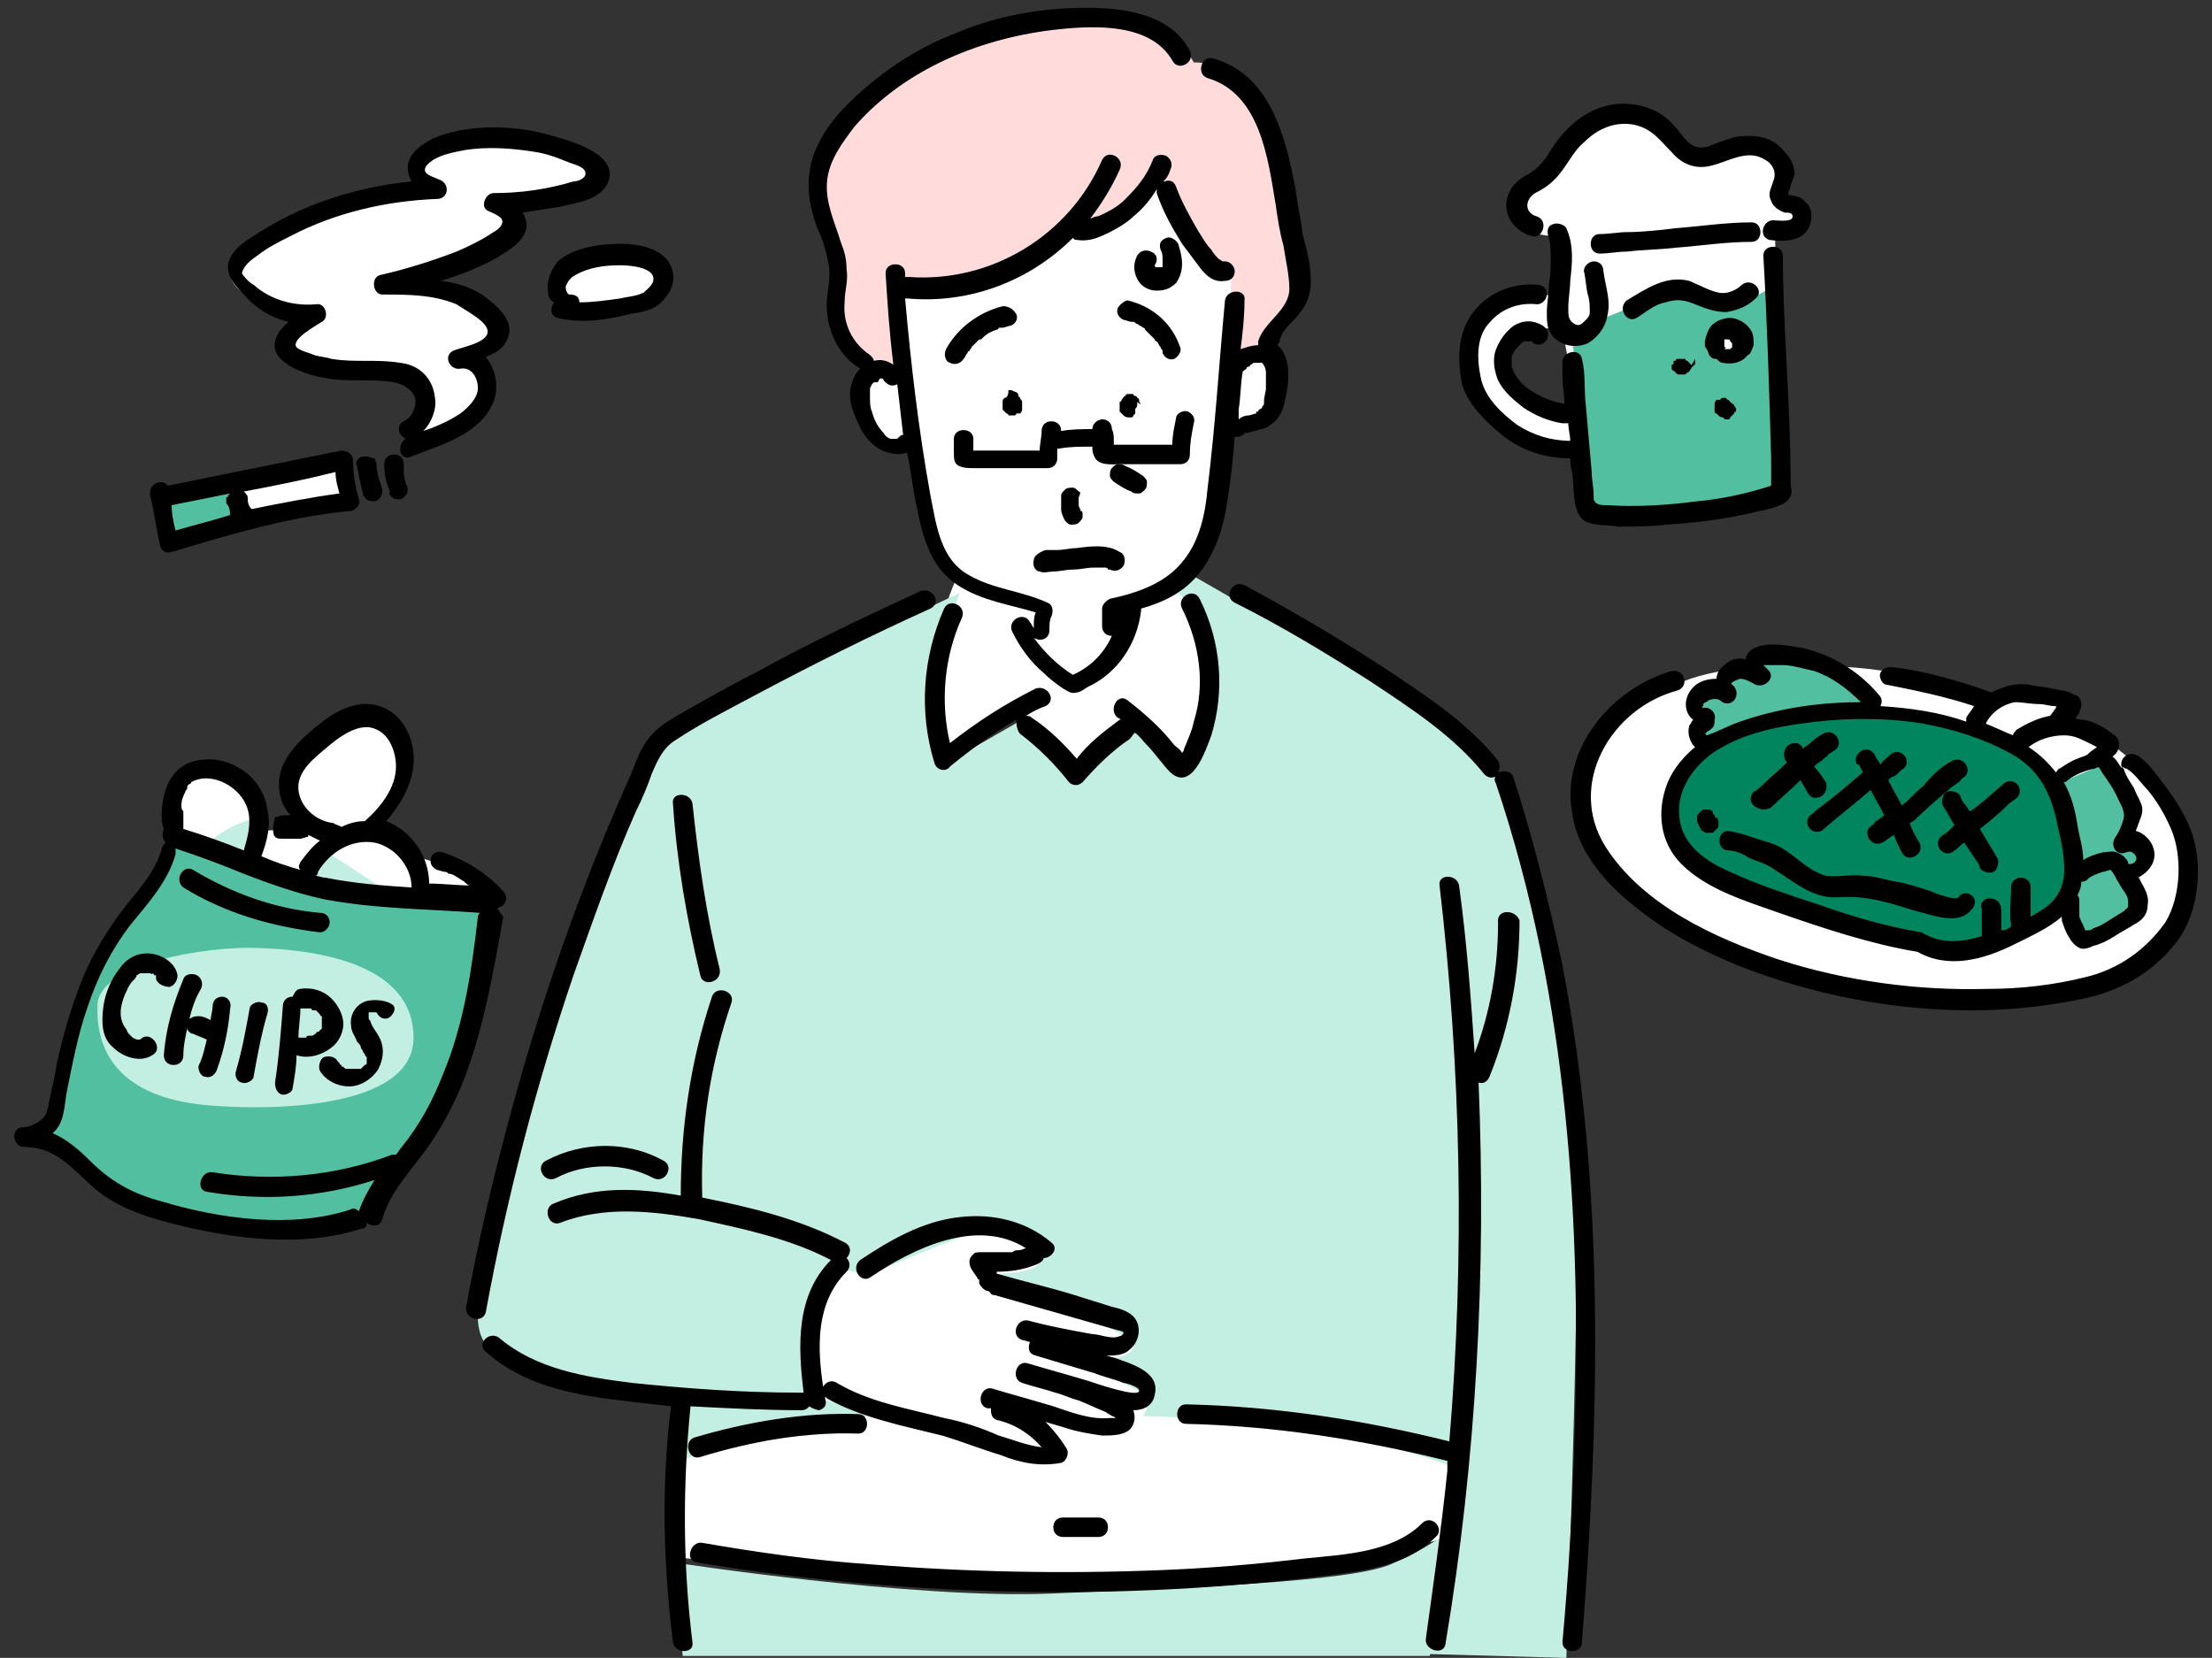 <?xml version="1.0" encoding="utf-8"?>
<!-- Generator: Adobe Illustrator 28.0.0, SVG Export Plug-In . SVG Version: 6.00 Build 0)  -->
<svg version="1.1" id="レイヤー_1" xmlns="http://www.w3.org/2000/svg" xmlns:xlink="http://www.w3.org/1999/xlink" x="0px"
	 y="0px" viewBox="0 0 113.4 85" style="enable-background:new 0 0 113.4 85;" xml:space="preserve">
<rect x="0" y="0" width="113.4" height="85" fill="#333333" stroke="none"/>
<style type="text/css">
	.st0{display:none;}
	.st1{display:inline;}
	.st2{fill:#FFFFFF;}
	.st3{fill:#FFC6C1;}
	.st4{fill:#FFDBDB;}
	.st5{fill:none;}
	.st6{fill:#00855E;}
	.st7{fill:#52BFA1;}
	.st8{fill:#C2EFE2;}
</style>
<g id="ol前" class="st0">
	<g class="st1">
		<path class="st2" d="M90,53.6c-1.3-3.3-5.1-9.9-6.4-12.7s-2.9-7-2.9-7l-1.1,1.5l-3.2-4.3c0,0,0.5-1,1.5-2.8s2.8-5,3-7.4
			s-1.6-4.4-1.6-4.4c1.1-3.1-0.4-4.7-0.4-4.7l-26.5-0.5c0,0-8.9,30.7-12.6,33.5c-3.7,2.9-2.7,5.6-2.7,5.6l-1.9,5l-4.4,15.1l-1,0.1
			c0,0-2.6,7-3,8.2s0.3,2.6,3.3,3.4c3,0.7,6-1,6-1h32.7c0,0,0.1-1.4,0.6-5.2c0.5-3.8,2-11.2,2.2-12.7S71,59.5,71,59.5
			s4.5,1.9,7.9,2.9s12.2,2.2,13.2,0.3C93,60.9,91.3,57,90,53.6z M75.5,49.3c-1.4-0.9-3.7-3.1-3.7-3.1s0.2-3,0-4.8
			c-0.2-1.9-1.1-5.1-1.1-5.1l1.5-3.4l4.2,5.9l-3.1,1l5.1,10.9C78.4,50.6,76.8,50.2,75.5,49.3z"/>
		<path class="st3" d="M49.9,41.2l9.4,10.1l3.2-8.6c0,0,0.8,6.5,0.8,10.2s0,10.2-1,15.4s-1.5,13.1-1.5,13.1L51,81.3l0.9-13.7
			l-0.4-8.5l2.3-0.5c0,0,4.6,1.9,5.5,0.6c0.9-1.3-5.2-2.5-5.2-2.5l-1.8-2.1l-0.7-5.2L49.9,43V41.2z"/>
		<path class="st3" d="M38.4,50.8c0,0-1.7,0.9-1.9,2c-0.3,1.1,0,2.3,0,2.3S33,54.3,34.2,52S38.4,50.8,38.4,50.8z"/>
		<polygon class="st4" points="42.4,54.3 43.1,52.5 48,54.2 47.9,55.8 		"/>
		<path class="st4" d="M59.3,3.8c0,0-6.2,1.1-10.3,6.1s-3.2,15.4-4.5,18.7s-2.5,6.3-8,11S26.1,45.2,23,49.9s-2.2,10.5,2.4,10.7
			c0,0,3.4,4.4,7.1,4.7L35.8,55c0,0-3.1-0.6-1.6-3c1.6-2.4,2.9-1.2,2.9-1.2s-0.8-3.2,2.1-5.5s8.5-3.6,11.4-5.3s4-6,4-6s-2-2.3-2-4
			s-0.4-3.4-0.4-3.4s-3.9,0.1-2.6-4s3.3-1,3.3-1s6.4-0.8,8.3-2.1c0,0,6.4,0.8,12.3-4.7l0.7,1.5l1.9,0.3c0,0-0.5-1.6,0-2.2
			c0.5-0.5,3.2,1.9,3.2,1.9s0.7-2.1-0.4-4.6c-1.1-2.6-4-6.5-7-7.6C69.1,2.8,65.3,1.2,59.3,3.8z"/>
		<path class="st4" d="M70.6,36.2c0,0,1.4,7.9,1.4,10l-2.6-1.8L59.1,41l0.5-1.8c0,0,3.7,1,6.3,0.1C68.5,38.4,70.6,36.2,70.6,36.2z"
			/>
		<g>
			<g>
				<g>
					<path d="M75.4,24c-2.5,3.3-2.7,7.6-4.8,11.2c-1,1.7-2.5,3.1-4.5,3.6c-2.1,0.5-4.3,0.2-6.3-0.3c-0.2,0-0.5,0-0.6,0.2
						c-0.5,1.1-0.7,2.1-0.7,3.3c0,0.6,1,0.6,1,0c0-1,0.2-1.9,0.6-2.8c-0.2,0.1-0.4,0.2-0.6,0.2c3.2,0.7,6.9,1.1,9.7-1.1
						c2.6-2,3.6-5.3,4.5-8.3c0.6-1.9,1.3-3.9,2.6-5.5C76.7,24,75.8,23.5,75.4,24L75.4,24z"/>
				</g>
			</g>
			<g>
				<g>
					<path d="M52,27.4c-0.2,2.2,0.4,4.4,1.8,6.2c0.2,0.2,0.4,0.3,0.7,0.2c0.2-0.1,0.3-0.5,0.2-0.7c-1.2-1.6-1.8-3.6-1.6-5.7
						C53.1,26.7,52.1,26.7,52,27.4L52,27.4z"/>
				</g>
			</g>
			<g>
				<g>
					<path d="M54,34.5c-0.4,1.9-1.4,3.7-2.9,4.9c-0.2,0.2-0.2,0.5,0,0.7s0.5,0.2,0.7,0c1.6-1.4,2.8-3.3,3.1-5.4
						c0-0.3-0.1-0.5-0.3-0.6C54.4,34.1,54.1,34.2,54,34.5L54,34.5z"/>
				</g>
			</g>
			<g>
				<g>
					<path d="M50.1,39.7c-2.6,1.8-5.8,2.3-8.7,3.6c-2.4,1.1-4.7,3.8-4.8,6.5c0,0.6,1,0.6,1,0c0.1-2.8,2.7-5.1,5.2-6
						c2.6-1,5.5-1.6,7.8-3.2C51.1,40.2,50.6,39.3,50.1,39.7L50.1,39.7z"/>
				</g>
			</g>
			<g>
				<g>
					<path d="M63.1,42.9c1.4,0.4,2.9,0.9,4.3,1.3c0.7,0.2,1.4,0.4,2.1,0.7c0.6,0.3,1.1,0.8,1.6,1.3c1.9,1.9,4,3.5,6.3,4.8
						c0.6,0.3,1.1-0.6,0.5-0.9c-1.2-0.7-2.4-1.5-3.5-2.3c-1.1-0.9-2-1.8-3-2.8s-2.1-1.3-3.4-1.7c-1.5-0.5-3-0.9-4.6-1.4
						C62.7,41.7,62.5,42.7,63.1,42.9L63.1,42.9z"/>
				</g>
			</g>
			<g>
				<g>
					<path d="M70,52c-0.3,2.3-0.1,4.5,0.3,6.8c0.3,1.9,0.8,3.8,0.6,5.7c-0.1,1.5-0.4,3-0.7,4.5c-0.4,2-0.8,4-1.1,6.1
						c-0.3,2-0.7,3.9-0.8,5.9c0,0.6,1,0.6,1,0c0.2-3.8,1.1-7.6,1.8-11.3c0.3-1.6,0.6-3.2,0.8-4.8c0.2-1.8-0.1-3.6-0.4-5.4
						c-0.5-2.5-0.7-5-0.4-7.5C71.1,51.3,70.1,51.3,70,52L70,52z"/>
				</g>
			</g>
			<g>
				<g>
					<path d="M62,42.7c0.8,5,1.2,10.2,1,15.3c-0.1,5.1-0.9,10-1.8,15c-0.5,2.8-0.9,5.6-0.9,8.4c0,0.6,1,0.6,1,0c0.1-5.1,1.3-10,2-15
						c0.7-5.1,0.9-10.2,0.6-15.3c-0.2-2.9-0.5-5.8-1-8.6C62.9,41.8,61.9,42,62,42.7L62,42.7z"/>
				</g>
			</g>
			<g>
				<g>
					<path d="M62,35.5c-0.4-0.2-0.5-0.7-0.3-1.1c0.3-0.5,0.9-0.8,1.4-0.8c0.6,0,1.3,0,1.8,0.4c0.5,0.3,0.6,0.9,0.5,1.5
						c0,0.3-0.1,0.6-0.3,0.7c-0.2,0.2-0.4,0.2-0.6,0.1C64,36,63.4,36.8,64,37.2c0.9,0.5,1.9,0,2.3-0.9c0.4-0.8,0.3-2-0.3-2.8
						c-0.6-0.7-1.7-0.9-2.6-0.9S61.5,33,61,33.8s-0.3,2.1,0.6,2.6C62.1,36.7,62.6,35.8,62,35.5L62,35.5z"/>
				</g>
			</g>
			<g>
				<g>
					<path d="M60.1,24c0.1,0.6,0.7,1.2,1.3,1.4c0.7,0.2,1.4,0,1.9-0.6c0.2-0.2,0.2-0.5,0-0.7s-0.5-0.2-0.7,0l-0.1,0.1
						c0,0-0.1,0.1,0,0c0.1,0,0,0,0,0s-0.1,0.1-0.2,0.1c-0.1,0,0.1,0,0,0h-0.1c-0.1,0-0.1,0-0.2,0c-0.1,0,0.1,0,0,0h-0.1
						c0,0-0.1,0-0.2,0c0,0,0.1,0,0,0h-0.1c0,0,0,0-0.1,0l0,0l0,0c0,0-0.1,0-0.1-0.1c0,0,0,0-0.1,0l0,0l0,0l-0.1-0.1c0,0,0,0-0.1-0.1
						s0,0.1,0,0L61,23.9c0,0,0,0,0-0.1s0,0.1,0,0s0-0.1-0.1-0.2c-0.1-0.3-0.4-0.4-0.6-0.3C60.2,23.5,60.1,23.8,60.1,24L60.1,24z"/>
				</g>
			</g>
			<g>
				<g>
					<path d="M67.3,25.5c0.1,0.7,0.6,1.3,1.3,1.5c0.7,0.2,1.5,0,2-0.5c0.2-0.2,0.2-0.5,0-0.7s-0.5-0.2-0.7,0l-0.1,0.1c0.1,0,0,0,0,0
						h-0.1c0,0-0.1,0-0.1,0.1c-0.1,0,0,0,0,0s-0.1,0-0.2,0.1h-0.1c-0.1,0,0,0,0,0s-0.1,0-0.2,0H69c-0.1,0,0,0,0,0h-0.2
						c0,0-0.1,0,0,0h-0.1c-0.1,0-0.1-0.1-0.2-0.1l0,0l0,0c0,0-0.1,0-0.1-0.1l-0.1-0.1c0,0,0.1,0.1,0,0c0,0,0,0,0-0.1
						s-0.1-0.1-0.1-0.2s0,0.1,0,0v-0.1c0-0.1,0-0.1,0-0.2c0-0.3-0.4-0.4-0.6-0.3C67.4,25,67.3,25.3,67.3,25.5L67.3,25.5z"/>
				</g>
			</g>
			<g>
				<g>
					<path d="M66.5,28.2c-0.2,0.4-0.3,0.9-0.3,1.4s0.2,1,0.4,1.4c0.1,0.2,0.5,0.3,0.7,0.2c0.2-0.1,0.3-0.4,0.2-0.7l-0.1-0.1
						c0,0-0.1-0.1,0,0c0-0.1-0.1-0.2-0.1-0.3c0-0.1,0-0.2-0.1-0.3c0-0.1,0-0.1,0,0c0,0,0,0,0-0.1v-0.1c0-0.1,0-0.2,0-0.3
						c0,0,0-0.1,0,0c0,0,0-0.1,0-0.2s0-0.2,0.1-0.3v-0.1c-0.1,0.1,0,0,0-0.1c0.1-0.2,0.1-0.6-0.2-0.7C67,27.9,66.6,27.9,66.5,28.2
						L66.5,28.2z"/>
				</g>
			</g>
			<g>
				<g>
					<path d="M68.9,21.4c0.6,1.1,1.5,2,2.6,2.6c0.2,0.1,0.6,0.1,0.7-0.2c0.1-0.2,0.1-0.5-0.2-0.7c-0.2-0.1-0.5-0.3-0.7-0.5
						c0,0-0.1-0.1,0,0c0.1,0,0,0,0,0c-0.1,0-0.1-0.1-0.2-0.1c-0.1-0.1-0.2-0.2-0.3-0.3c-0.1-0.1-0.2-0.2-0.3-0.3
						c0-0.1-0.1-0.1-0.1-0.2c0,0,0-0.1-0.1-0.1c-0.1-0.1,0.1,0.1,0,0c-0.2-0.2-0.3-0.5-0.5-0.7c-0.1-0.2-0.5-0.3-0.7-0.2
						C68.9,20.9,68.8,21.2,68.9,21.4L68.9,21.4z"/>
				</g>
			</g>
			<g>
				<g>
					<path d="M58.8,26.7c0.1,1.4,0.3,2.7,0.4,4.1c0,0.3,0.2,0.5,0.5,0.5c0.2,0,0.5-0.2,0.5-0.5c-0.1-1.4-0.3-2.7-0.4-4.1
						c0-0.3-0.2-0.5-0.5-0.5C59.1,26.2,58.8,26.4,58.8,26.7L58.8,26.7z"/>
				</g>
			</g>
			<g>
				<g>
					<path d="M61,27.5c0.1,1.1,0.3,2.3,0.5,3.4c0,0.3,0.4,0.4,0.6,0.3c0.3-0.1,0.4-0.3,0.3-0.6c-0.2-1.1-0.3-2.1-0.5-3.1
						c0-0.3-0.2-0.5-0.5-0.5C61.2,27,60.9,27.2,61,27.5L61,27.5z"/>
				</g>
			</g>
			<g>
				<g>
					<path d="M63.1,28c0.2,1,0.4,1.9,0.6,2.9c0.1,0.3,0.4,0.4,0.6,0.3c0.3-0.1,0.4-0.3,0.3-0.6c-0.2-1-0.4-1.9-0.6-2.9
						c-0.1-0.3-0.4-0.4-0.6-0.3C63.1,27.5,63,27.7,63.1,28L63.1,28z"/>
				</g>
			</g>
			<g>
				<g>
					<path d="M69,29.3c0.1,0.9,0.1,1.9,0.2,2.8c0,0.3,0.2,0.5,0.5,0.5s0.5-0.2,0.5-0.5c-0.1-0.9-0.1-1.9-0.2-2.8
						c0-0.3-0.2-0.5-0.5-0.5S69,29,69,29.3L69,29.3z"/>
				</g>
			</g>
			<g>
				<g>
					<path d="M70.5,29.6c0.1,0.8,0.3,1.6,0.4,2.5c0,0.3,0.4,0.4,0.6,0.3c0.3-0.1,0.4-0.3,0.3-0.6c-0.1-0.8-0.3-1.6-0.4-2.5
						c0-0.3-0.4-0.4-0.6-0.3C70.6,29.1,70.5,29.3,70.5,29.6L70.5,29.6z"/>
				</g>
			</g>
			<g>
				<g>
					<path d="M55.3,29.2c-0.1,0.4-0.2,0.9,0,1.4c0.1,0.4,0.4,0.8,0.8,0.9c0.8,0.4,1.7-0.4,1.9-1.2c0.1-0.5,0-1.1-0.2-1.6
						c-0.1-0.3-0.4-0.4-0.6-0.3c-0.3,0.1-0.4,0.3-0.3,0.6c0.1,0.2,0.1,0.4,0.2,0.7c0-0.1,0,0.1,0,0.1c0,0.1,0,0.1,0,0.2
						c0,0,0,0.1,0,0.2c0-0.1,0,0,0,0v0.1c0,0,0,0,0,0.1c0-0.1,0-0.1,0,0c0,0,0,0.1-0.1,0.1c0,0,0,0,0,0.1c0-0.1,0.1-0.1,0,0
						l-0.1,0.1l0,0c0.1,0,0.1-0.1,0,0c0,0-0.1,0-0.1,0.1c-0.1,0,0.1,0,0,0h-0.1c0.1,0,0.1,0,0,0c0,0,0,0-0.1,0s0,0,0,0s0,0-0.1,0
						c0,0,0,0-0.1,0c0.1,0,0.1,0,0,0l-0.1-0.1c0.1,0,0.1,0.1,0,0l0,0l0,0c0,0.1,0.1,0.1,0,0c0,0,0-0.1-0.1-0.1l0,0l0,0v-0.1
						c0,0,0-0.2,0-0.1c0-0.1,0-0.1,0-0.2s0-0.1,0-0.2v-0.1c0,0.1,0,0.1,0,0s0-0.2,0.1-0.3c0.1-0.3-0.1-0.6-0.3-0.6
						C55.6,28.8,55.3,28.9,55.3,29.2L55.3,29.2z"/>
				</g>
			</g>
			<g>
				<g>
					<path d="M53.3,21.6c-0.3-0.8-0.9-1.4-1.8-1.6c-0.9-0.1-1.6,0.5-2,1.2C49,22,48.7,23,48.8,24c0.1,0.9,0.4,1.8,1.1,2.4
						c0.7,0.7,1.9,0.9,2.7,0.3c0.2-0.2,0.3-0.4,0.2-0.7c-0.1-0.2-0.5-0.3-0.7-0.2c-0.6,0.4-1.4,0.2-1.8-0.4
						c-0.5-0.6-0.7-1.6-0.5-2.3c0.1-0.4,0.3-0.8,0.4-1.2c0.1-0.3,0.3-0.6,0.6-0.8c0.6-0.3,1.2,0.2,1.4,0.7
						C52.5,22.5,53.5,22.2,53.3,21.6L53.3,21.6z"/>
				</g>
			</g>
			<g>
				<g>
					<path d="M75.6,33.8c1.1-2.2,2.3-4.3,3.4-6.5c1-1.8,2.2-3.6,2.4-5.7c0.3-3.3-1.6-6.7-4.7-8c-0.6-0.3-1.1,0.6-0.5,0.9
						c2.8,1.2,4.6,4.5,4.1,7.5c-0.3,1.9-1.6,3.7-2.5,5.4c-1,2-2.1,3.9-3.1,5.9C74.4,33.9,75.3,34.4,75.6,33.8L75.6,33.8z"/>
				</g>
			</g>
			<g>
				<g>
					<path d="M79.8,19.9c-1.1-2.4-3.2-4.8-6.1-4.5c-0.3,0-0.6,0.3-0.5,0.6c0.2,0.9,0.9,1.6,1.7,2c0.2,0.1,0.5,0.1,0.7-0.2
						c0.1-0.2,0.1-0.6-0.2-0.7c-0.6-0.3-1.1-0.8-1.2-1.4c-0.2,0.2-0.3,0.4-0.5,0.6c2.6-0.2,4.3,1.9,5.3,4c0.1,0.2,0.5,0.3,0.7,0.2
						C79.9,20.5,79.9,20.2,79.8,19.9L79.8,19.9z"/>
				</g>
			</g>
			<g>
				<g>
					<path d="M74.8,17.3c-0.5-0.1-1-0.1-1.4,0.1s-0.6,0.7-0.5,1.1s0.4,0.8,0.7,1.1c0.3,0.3,0.7,0.6,1,0.8c0.1-0.3,0.3-0.6,0.4-0.9
						c-0.5-0.2-1.1,0-1.4,0.4c-0.4,0.5-0.4,1.1-0.2,1.7c0.3,1.1,1.1,2,2,2.5c0.5,0.3,1.1-0.5,0.5-0.9s-1.1-0.9-1.4-1.5
						c-0.1-0.3-0.3-0.7-0.2-1c0-0.2,0.2-0.4,0.5-0.4c0.5,0.2,0.9-0.6,0.4-0.9c-0.4-0.2-0.8-0.5-1.1-0.9c-0.1-0.1-0.2-0.3-0.2-0.4
						c0.1-0.2,0.5-0.1,0.6-0.1C75.1,18.4,75.4,17.5,74.8,17.3L74.8,17.3z"/>
				</g>
			</g>
			<g>
				<g>
					<path d="M75.3,18.6c0.6,0.4,1.1,0.8,1.6,1.3L77,20c0.1,0.1,0.1,0.1,0.1,0.2c0.1,0.1,0.2,0.3,0.3,0.5c0.2,0.3,0.3,0.6,0.4,0.9
						s0.4,0.4,0.6,0.3c0.3-0.1,0.4-0.4,0.3-0.6c-0.5-1.6-1.5-2.9-2.9-3.7c-0.2-0.1-0.5-0.1-0.7,0.2C75,18.1,75.1,18.4,75.3,18.6
						L75.3,18.6z"/>
				</g>
			</g>
			<g>
				<g>
					<path d="M75.1,20.8L75.1,20.8L75.1,20.8c0.1,0.1,0.1,0.1,0.1,0.1c0.1,0,0.1,0.1,0.2,0.2s0.2,0.2,0.3,0.3
						c0.1,0.1,0.2,0.2,0.3,0.4c0.1,0.2,0.2,0.2,0.3,0.3c0.2,0.3,0.4,0.5,0.5,0.8c0.2,0.3,0.2,0.5,0.4,0.8c0.1,0.2,0.3,0.4,0.6,0.3
						c0.2-0.1,0.4-0.4,0.3-0.6c-0.5-1.4-1.4-2.6-2.6-3.5c-0.2-0.2-0.6,0-0.7,0.2C74.7,20.4,74.8,20.6,75.1,20.8L75.1,20.8z"/>
				</g>
			</g>
			<g>
				<g>
					<path d="M75.8,14.4c-0.4,1,0.4,2.3,1.4,2.5c0.1,0,0.3,0,0.4-0.1s0.2-0.2,0.2-0.3c0.1-0.2-0.1-0.6-0.3-0.6h-0.1c0,0,0,0-0.1,0
						l0,0h0.1c-0.1,0-0.2-0.1-0.2-0.1c0.1,0.1,0.1,0,0,0c0,0,0,0-0.1,0L77,15.7c0,0,0,0,0-0.1c0.1,0.1,0,0.1,0,0l-0.1-0.1
						c0,0,0-0.1-0.1-0.1c0-0.1,0,0.1,0,0c0,0,0,0,0-0.1v-0.1c0,0,0,0,0-0.1s0,0.1,0,0s0-0.2,0-0.3s0,0.1,0,0c0,0,0,0,0-0.1
						s0-0.1,0-0.2c0.1-0.2-0.1-0.6-0.3-0.6C76.1,14,75.9,14.1,75.8,14.4L75.8,14.4z"/>
				</g>
			</g>
			<g>
				<g>
					<path d="M72.5,33.8c0.8,1.6,1.8,3.2,3,4.6c0.2,0.2,0.5,0.2,0.7,0s0.2-0.5,0-0.7c-1.1-1.3-2-2.8-2.8-4.3
						c-0.1-0.2-0.5-0.3-0.7-0.2C72.5,33.3,72.4,33.6,72.5,33.8L72.5,33.8z"/>
				</g>
			</g>
			<g>
				<g>
					<path d="M76.9,32.3c0.6,1.1,1.3,2.1,2.2,3.1c0.2,0.2,0.5,0.2,0.7,0s0.2-0.5,0-0.7c-0.4-0.5-0.7-0.9-1.1-1.4
						c-0.3-0.5-0.7-1-1-1.5c-0.1-0.2-0.5-0.3-0.7-0.2C76.8,31.8,76.8,32.1,76.9,32.3L76.9,32.3z"/>
				</g>
			</g>
			<g>
				<g>
					<path d="M74.2,39.9c3-0.6,5.6-2.9,6.6-5.8c0.2-0.6-0.8-0.9-1-0.3c-0.9,2.6-3.2,4.5-5.9,5.1C73.3,39,73.6,40,74.2,39.9
						L74.2,39.9z"/>
				</g>
			</g>
			<g>
				<g>
					<path d="M72.9,38.9c1.6,3.7,3.2,7.5,4.7,11.2c0.7,1.7,1.7,3.5,1.9,5.4c0,0.7-0.1,1.4,0.5,1.8c0.4,0.3,1.3,0.3,1.5,0.8
						c0.3,0.6,1.2,0.1,0.9-0.5c-0.3-0.5-0.8-0.7-1.3-0.9c-0.4-0.1-0.5-0.2-0.5-0.7c0-0.4,0-0.8-0.1-1.2c-0.3-1.8-1.2-3.5-1.9-5.2
						c-1.6-3.7-3.2-7.5-4.7-11.2C73.5,37.8,72.6,38.3,72.9,38.9L72.9,38.9z"/>
				</g>
			</g>
			<g>
				<g>
					<path d="M80.5,33.9c1.2,4.1,2.9,7.9,4.9,11.7c1.7,3.2,3.5,6.4,4.8,9.7c0.7,1.8,1.3,3.7,1.6,5.7c0.1,0.6,1.1,0.4,1-0.3
						c-1.1-7.3-5.7-13.5-8.7-20c-1-2.3-1.9-4.7-2.7-7.1C81.2,33,80.3,33.3,80.5,33.9L80.5,33.9z"/>
				</g>
			</g>
			<g>
				<g>
					<path d="M71.4,60.2c3.6,1.8,7.5,3,11.5,3.5c2,0.3,4,0.4,6,0.4c1.3,0,4,0.1,3.8-1.9c-0.1-0.6-1.1-0.6-1,0c0.1,1-1.4,0.9-2,0.9
						c-0.9,0-1.7,0-2.6,0c-1.8-0.1-3.5-0.2-5.2-0.6c-3.4-0.6-6.8-1.7-9.9-3.2C71.3,59,70.8,59.9,71.4,60.2L71.4,60.2z"/>
				</g>
			</g>
			<g>
				<g>
					<path d="M36.1,72.8c0.1-2,0.2-4.1,0.3-6.1c0.1-1.1,0.1-2.1,0.2-3.2c0-0.9-0.1-2.1,0.3-2.9c0.3-0.8,1.2-1.4,1.8-1.9
						c0.7-0.5,1.4-0.9,2.2-1.2c1.6-0.6,3.3-0.8,5-0.5c0.6,0.1,0.9-0.9,0.3-1c-1.8-0.3-3.7-0.1-5.5,0.5c-1.6,0.6-3.4,1.6-4.4,3
						c-0.6,0.8-0.6,1.8-0.7,2.7c-0.1,1.1-0.1,2.3-0.2,3.4c-0.1,2.4-0.2,4.7-0.4,7.1C35.1,73.4,36.1,73.4,36.1,72.8L36.1,72.8z"/>
				</g>
			</g>
			<g>
				<g>
					<path d="M39,61c2.4-1.8,5.3-2.8,8.3-2.7c-0.2-0.1-0.3-0.2-0.5-0.4c0.1,0.6-0.8,0.9-1.3,1s-1.1,0.3-1.5,0.7s0.1,1.1,0.6,0.8l0,0
						h0.1c0.1,0,0.1,0,0.2,0c0.2,0,0.4,0,0.6,0c0.3,0,0.8,0,1.1,0.1l0,0c-0.1-0.1-0.1-0.1-0.1,0c-0.1,0.1-0.2,0.3-0.3,0.4
						c-0.3,0.2-0.6,0.4-0.8,0.6c-0.6,0.4-1.3,0.8-2,1.1c-0.6,0.3-0.1,1.1,0.5,0.9c1-0.4,1.9-0.9,2.7-1.6c0.6-0.4,1.4-1.4,0.7-2.1
						c-0.4-0.4-1.1-0.4-1.6-0.4s-1.2,0-1.6,0.2c0.2,0.3,0.4,0.5,0.6,0.8c0.2-0.2,0.6-0.3,0.8-0.3c0.4-0.1,0.7-0.2,1-0.3
						c0.8-0.4,1.3-1.1,1.2-2c0-0.2-0.3-0.4-0.5-0.4c-3.2-0.1-6.3,0.9-8.8,2.8C38,60.5,38.5,61.4,39,61L39,61z"/>
				</g>
			</g>
			<g>
				<g>
					<path d="M40.7,64.9c0.9-0.6,2-0.9,3.1-1c0.6,0,1.1,0,1.6,0.1c0.1,0,0.5,0.1,0.6,0.2l0,0c0,0,0,0.1-0.1,0.1
						c-0.1,0.1-0.2,0.1-0.2,0.2c-0.4,0.3-0.9,0.4-1.4,0.5c-0.6,0.1-1.1,0.3-1.6,0.6c-1.1,0.5-2,1.1-2.9,1.9
						c-0.5,0.4,0.2,1.1,0.7,0.7c0.8-0.7,1.6-1.3,2.6-1.7C44,66.1,45,66,46,65.6c0.4-0.2,0.9-0.6,1.1-1c0.1-0.5-0.1-0.9-0.6-1.2
						c-0.4-0.2-0.9-0.3-1.4-0.4c-0.5-0.1-1-0.1-1.5,0c-1.2,0.1-2.3,0.5-3.3,1.1C39.7,64.4,40.2,65.3,40.7,64.9L40.7,64.9z"/>
				</g>
			</g>
			<g>
				<g>
					<path d="M40.9,68.2c0.2,2.1-1.2,4.2-3.2,4.8c-0.6,0.2-0.4,1.1,0.3,1c2.4-0.7,4.2-3.2,3.9-5.7c0-0.3-0.2-0.5-0.5-0.5
						C41.1,67.7,40.9,67.9,40.9,68.2L40.9,68.2z"/>
				</g>
			</g>
			<g>
				<g>
					<path d="M40.1,62.8c1.3-0.9,2.8-1.7,4.3-2.3c0.3-0.1,0.4-0.3,0.3-0.6c-0.1-0.2-0.4-0.4-0.6-0.3C42.5,60.2,41,61,39.6,62
						c-0.2,0.2-0.3,0.4-0.2,0.7C39.5,62.9,39.8,63,40.1,62.8L40.1,62.8z"/>
				</g>
			</g>
			<g>
				<g>
					<path d="M36.5,77.7c0.8-1.4,1.8-2.8,2.9-3.9c0.4-0.5-0.3-1.2-0.7-0.7c-1.2,1.2-2.3,2.6-3.1,4.1C35.3,77.8,36.2,78.3,36.5,77.7
						L36.5,77.7z"/>
				</g>
			</g>
			<g>
				<g>
					<path d="M32.9,70.9c-0.2,1.1-0.2,2.2,0,3.3c0.2,1,0.5,2.1,1,2.9c1.1,1.7,3.3,1.9,4.9,0.8c0.9-0.6,1.6-1.5,2.1-2.5
						c0.3-0.6-0.6-1.1-0.9-0.5c-0.5,0.9-1,1.7-1.9,2.2c-0.8,0.5-1.8,0.6-2.6,0.1c-0.9-0.5-1.2-1.7-1.5-2.6c-0.3-1.1-0.4-2.3-0.2-3.5
						c0-0.3-0.1-0.5-0.3-0.6C33.3,70.5,33,70.6,32.9,70.9L32.9,70.9z"/>
				</g>
			</g>
			<g>
				<g>
					<path d="M34.2,68.8c-0.9,0.9-1.9,1.3-3.2,1.3c-0.5,0-0.9,0-1.3,0.3c-0.5,0.3-0.7,0.9-0.9,1.3c-1.1,2.3-2,4.9-2.3,7.4
						c-0.3,2.4,1.9,3.5,3.9,3.8c2.2,0.4,4.6-0.1,6.5-1.3c2-1.3,3.5-3.4,4-5.8c0.1-0.6-0.8-0.9-1-0.3c-0.9,3.9-4.5,6.7-8.5,6.4
						c-0.9-0.1-1.9-0.3-2.8-0.7c-1.1-0.6-1.2-1.5-1-2.6c0.5-2.2,1.2-4.3,2.1-6.3c0.2-0.6,0.4-1.2,1.1-1.2c0.5,0,1,0,1.5-0.1
						c1-0.2,2-0.7,2.7-1.5C35.3,69.1,34.6,68.3,34.2,68.8L34.2,68.8z"/>
				</g>
			</g>
			<g>
				<g>
					<path d="M34.7,56.2c-1.4,4.7-2.9,9.3-4.3,14c-0.2,0.6,0.8,0.9,1,0.3c1.4-4.7,2.9-9.3,4.3-14C35.9,55.8,34.9,55.6,34.7,56.2
						L34.7,56.2z"/>
				</g>
			</g>
			<g>
				<g>
					<path d="M41.2,55.6c-1.6-0.3-3.1-0.6-4.6-1.2c-0.6-0.2-1.4-0.4-1.8-0.9c-0.4-0.5-0.2-1.1,0.1-1.6c0.9-1.3,2.7-0.9,4-0.5
						c1.6,0.4,3.2,0.8,4.7,1.3c1.6,0.4,3.2,0.9,4.8,1.3c1.3,0.3,2.7,0.6,3.8,1.3c0.6,0.3,0.8,0.8,1.1,1.3c0.3,0.6,0.8,0.8,1.4,1
						c0.8,0.3,1.6,0.5,2.4,0.8c0.4,0.1,0.8,0.3,1.2,0.4c0.1,0,0.4,0.1,0.5,0.2c0.2,0,0.2,0.1,0,0.2c-0.1,0-0.2,0-0.2,0
						c-0.4,0-1-0.1-1.4-0.2c-0.5-0.1-0.9-0.2-1.4-0.3c-0.7-0.2-1.5-0.5-2.3-0.4c-0.3,0-0.7,0.2-1,0.3c-0.4,0.1-0.9,0.1-1.3,0.1
						c-1-0.1-1.9-0.4-2.8-0.7c-0.6-0.2-0.9,0.7-0.3,1c0.9,0.3,1.8,0.6,2.7,0.7c1,0.1,1.7-0.1,2.6-0.3c0.5-0.1,1,0.1,1.4,0.2
						c0.5,0.1,0.9,0.2,1.4,0.3c0.8,0.2,1.8,0.4,2.7,0.3c0.6-0.1,1.1-0.6,1.1-1.2c-0.1-0.8-1-1-1.6-1.2c-0.9-0.3-1.7-0.6-2.6-0.9
						c-0.4-0.1-1.1-0.2-1.4-0.5c-0.3-0.3-0.4-0.7-0.6-1c-0.9-1.2-2.5-1.5-3.8-1.9c-2-0.5-4-1.1-6-1.6c-1.9-0.5-3.7-1.1-5.6-1.5
						C36.7,50,35,50,34,51.3s-0.6,2.9,0.8,3.6c1.9,0.9,4,1.4,6.1,1.7C41.5,56.7,41.8,55.7,41.2,55.6L41.2,55.6z"/>
				</g>
			</g>
			<g>
				<g>
					<path d="M56.9,58.8c0-0.1,0-0.1,0-0.2C56.9,58.6,56.9,58.7,56.9,58.8c0-0.1,0-0.2,0-0.2s0,0.1-0.1,0.1c0-0.1,0.1-0.1,0.1-0.2
						l-0.1,0.1l0.1-0.1c0,0,0.1-0.1,0.1-0.2c0-0.1,0-0.1,0-0.2c0-0.1,0-0.1,0-0.2c0-0.1-0.1-0.1-0.1-0.2c-0.1-0.1-0.2-0.2-0.4-0.1
						h-0.1c-0.1,0-0.2,0.1-0.2,0.1c-0.1,0.1-0.1,0.2-0.2,0.2c0.1,0.1,0,0.2,0,0.3c0,0.1,0,0.1-0.1,0.2c0,0.1,0,0.2,0,0.3
						s0,0.1,0,0.2c0,0.1,0.1,0.1,0.1,0.2c0,0,0.1,0.1,0.2,0.1c0.1,0,0.1,0,0.2,0c0.1,0,0.3,0,0.4-0.1C56.8,59,56.9,58.9,56.9,58.8
						L56.9,58.8z"/>
				</g>
			</g>
			<g>
				<g>
					<path d="M36.9,54.2c0-0.1-0.1-0.2-0.1-0.2v-0.1c0-0.1,0,0.1,0,0c0-0.2,0-0.3,0-0.5c0,0.1,0,0,0,0v-0.1c0-0.1,0-0.2,0.1-0.2
						c0,0,0-0.1,0,0c0,0,0-0.1,0.1-0.1c0-0.1,0.1-0.1,0.1-0.2c0,0,0-0.1,0.1-0.1l0,0c0.1-0.1,0.1-0.1,0.2-0.2
						c0.1-0.1,0.1-0.1,0.2-0.2c-0.1,0,0,0,0,0s0.1,0,0.1-0.1c0.1,0,0.1-0.1,0.2-0.1H38c-0.1,0,0,0,0.1,0s0.1,0,0.2-0.1h0.1
						c0,0,0.2,0,0.1,0c0.3,0,0.5-0.2,0.5-0.5c0-0.2-0.2-0.5-0.5-0.5c-0.8,0.1-1.6,0.5-2.1,1.2s-0.6,1.7-0.3,2.5
						c0.1,0.2,0.3,0.4,0.6,0.3C36.8,54.8,37,54.5,36.9,54.2L36.9,54.2z"/>
				</g>
			</g>
			<g>
				<g>
					<path d="M42.9,54.5c0-0.3,0.1-0.5,0.2-0.8c0-0.1,0.1-0.4,0.3-0.5c0.1,0,0.2,0.1,0.3,0.1s0.3,0.1,0.4,0.1
						c0.3,0.1,0.5,0.2,0.8,0.3c1.1,0.4,2.2,0.7,3.4,1.1c-0.1-0.2-0.2-0.3-0.4-0.5c0,0.3,0,0.5-0.1,0.8c0,0.1-0.1,0.3-0.1,0.4
						c0,0.1,0,0.1,0,0.2c0,0,0,0,0-0.1c0.1,0,0.2,0,0.3,0c-0.4-0.1-0.9-0.3-1.3-0.4c-0.5-0.1-0.9-0.3-1.4-0.4
						c-0.9-0.3-1.8-0.6-2.7-0.8c-0.6-0.2-0.9,0.8-0.3,1c1.4,0.4,2.8,0.9,4.2,1.3c0.6,0.2,1.5,0.7,1.9,0c0.2-0.2,0.2-0.5,0.3-0.8
						c0.1-0.4,0.1-0.8,0.1-1.1c0-0.2-0.2-0.4-0.4-0.5c-1.4-0.4-2.8-0.9-4.1-1.3c-0.6-0.2-1.3-0.4-1.8,0.1c-0.4,0.5-0.6,1.2-0.7,1.8
						c0,0.3,0.3,0.5,0.5,0.5C42.7,55,42.9,54.7,42.9,54.5L42.9,54.5z"/>
				</g>
			</g>
			<g>
				<g>
					<path d="M49.4,41.8c0.1,2.1,0.6,4.1,1.1,6.1c0.5,2.1,0.8,4.2,0.9,6.4c0,0.6,1,0.6,1,0c0-2.1-0.3-4.2-0.8-6.3s-1.1-4.1-1.2-6.3
						C50.4,41.1,49.4,41.1,49.4,41.8L49.4,41.8z"/>
				</g>
			</g>
			<g>
				<g>
					<path d="M51.5,61c0,6.7-0.4,13.3-1,20c-0.1,0.6,0.9,0.6,1,0c0.6-6.6,1-13.3,1-20C52.5,60.4,51.5,60.4,51.5,61L51.5,61z"/>
				</g>
			</g>
			<g>
				<g>
					<path d="M58.8,3.5c-4.4,0.9-8.7,3.5-11.1,7.4c-1.2,1.9-1.6,3.9-2,6.1c-0.4,2.3-0.6,4.6-0.8,6.9c-0.3,2.4-0.7,4.9-1.7,7.1
						c-1.1,2.4-2.8,4.4-4.7,6.2c-3.7,3.5-8.4,5.6-12.4,8.7c-2.1,1.6-4,3.6-4.9,6.1c-0.9,2.3-0.8,4.9,0.9,6.8
						c0.4,0.5,1.1-0.2,0.7-0.7c-1.6-1.7-1.4-4.2-0.5-6.2c0.9-2.1,2.7-3.8,4.5-5.2c1.9-1.5,4-2.7,6-3.9c2.1-1.3,4.1-2.7,5.9-4.3
						c1.8-1.6,3.5-3.5,4.7-5.6s1.8-4.3,2.2-6.6s0.5-4.5,0.8-6.8c0.3-2,0.5-4.2,1.2-6.1c1.8-4.7,6.7-7.8,11.4-8.8
						C59.7,4.3,59.4,3.4,58.8,3.5L58.8,3.5z"/>
				</g>
			</g>
			<g>
				<g>
					<path d="M25.2,51.4c-0.7,1.4-1,3-1.2,4.6c-0.1,1.6,0.1,3.1,0.9,4.6c1.2,2.2,3.4,4.1,5.9,4.7c0.6,0.1,0.9-0.8,0.3-1
						c-2.2-0.5-4.1-2.2-5.2-4.1c-0.8-1.3-0.9-2.6-0.8-4.1c0.1-1.4,0.4-2.9,1-4.2C26.3,51.3,25.5,50.8,25.2,51.4L25.2,51.4z"/>
				</g>
			</g>
			<g>
				<g>
					<path d="M61.6,3.7c3.6-1.4,8-0.5,11.3,1.4c3,1.8,5.5,4.9,6.3,8.4c0.1,0.6,0.2,1.2,0.2,1.8c0,0.2,0,0.4,0,0.6c0,0.1,0,0.4,0,0.1
						c-0.1,0.6,0.9,0.9,1,0.3c0.4-2.6-0.7-5.4-2.2-7.5c-2.3-3.2-5.5-5.3-9.4-6.2c-2.4-0.5-5-0.6-7.4,0.3C60.7,3,61,3.9,61.6,3.7
						L61.6,3.7z"/>
				</g>
			</g>
			<g>
				<g>
					<path d="M74,13.2c-3.1,3.7-7.9,5.6-12.6,5.9c-0.6,0-0.6,1,0,1c5-0.2,10.1-2.2,13.4-6.1C75.1,13.4,74.4,12.7,74,13.2L74,13.2z"
						/>
				</g>
			</g>
			<g>
				<g>
					<path d="M65.3,14.7c-1.1,1.9-2.8,3.4-4.7,4.5c-2.2,1.2-4.8,1.5-7.3,1.8c-0.6,0.1-0.6,1.1,0,1c2.7-0.3,5.4-0.7,7.8-1.9
						c2.1-1.1,3.9-2.8,5.1-4.8C66.5,14.7,65.7,14.2,65.3,14.7L65.3,14.7z"/>
				</g>
			</g>
			<g>
				<g>
					<path d="M50,41.9c3,3.2,6,6.4,8.9,9.7c0.3,0.3,0.7,0.1,0.8-0.2c1.1-2.7,2.1-5.5,2.8-8.3c0.2-0.6-0.8-0.9-1-0.3
						c-0.8,2.8-1.7,5.6-2.8,8.3c0.3-0.1,0.6-0.1,0.8-0.2c-2.9-3.3-5.9-6.6-8.9-9.7C50.3,40.7,49.6,41.4,50,41.9L50,41.9z"/>
				</g>
			</g>
			<g>
				<g>
					<path d="M70.6,37.7c0.4,2.3,0.6,4.6,0.7,6.9c0,0.6,1,0.6,1,0c-0.1-2.4-0.3-4.8-0.7-7.1c0-0.3-0.4-0.4-0.6-0.3
						C70.6,37.2,70.5,37.4,70.6,37.7L70.6,37.7z"/>
				</g>
			</g>
			<g>
				<g>
					<path d="M46.1,43.7c0.1,2.7,0.1,5.4-0.1,8c0,0.6,1,0.6,1,0c0.2-2.7,0.2-5.4,0.1-8C47,43,46,43,46.1,43.7L46.1,43.7z"/>
				</g>
			</g>
			<g>
				<g>
					<path d="M47.5,66.5c1.1,2.4,2.1,4.8,3.2,7.2c0.3,0.6,1.1,0.1,0.9-0.5c-1.1-2.4-2.1-4.8-3.2-7.2C48.1,65.4,47.2,65.9,47.5,66.5
						L47.5,66.5z"/>
				</g>
			</g>
			<g>
				<g>
					<path d="M65.2,44.4c0.5,4.4,1.4,8.8,2.7,13.1c0-0.2,0.1-0.3,0.1-0.5c-0.7,0.7-1.4,1.4-2.1,2.2c-0.4,0.5,0.3,1.2,0.7,0.7
						c0.6-0.8,1.3-1.5,2.1-2.2c0.1-0.1,0.2-0.3,0.1-0.5c-1.3-4.2-2.2-8.5-2.7-12.8C66.2,43.8,65.2,43.8,65.2,44.4L65.2,44.4z"/>
				</g>
			</g>
			<g>
				<g>
					<path d="M64.7,58.5c0.4,1.1,0.9,2.1,1.6,3.1c0.3,0.5,0.7,0.9,1,1.3c0.3,0.4,0.3,0.6,0,1c-0.2,0.3-0.4,0.6-0.6,0.9
						c-1.6,2.3-3.3,4.7-4.9,7c-0.4,0.5,0.5,1,0.9,0.5c1.8-2.6,3.6-5.1,5.3-7.7c0.3-0.5,0.7-0.9,0.6-1.5s-0.5-1-0.9-1.4
						c-0.9-1.1-1.5-2.3-2-3.6C65.5,57.6,64.5,57.9,64.7,58.5L64.7,58.5z"/>
				</g>
			</g>
		</g>
	</g>
</g>
<rect class="st5" width="113.4" height="85"/>
<g>
	<g>
		<path class="st2" d="M81.2,39.3c0,0,2.2-4.5,7.9-5c5.6-0.5,8.7,0.2,11,0.9c2.3,0.7,2.3,0.7,2.3,0.7s2.8-0.9,3.7,0.1l-0.8,1.2
			c0,0,2.6-0.2,2.7,0.8c0,0,1.1,0.7,2.1,1.8c1,1.1,2.8,3.5,2,6.4s-4,5-8.4,5.3c-4.4,0.3-12.2-1-15.9-2.9S79.9,43.7,81.2,39.3z"/>
		<path class="st6" d="M85.5,41.5c0.2-2.2,2.7-4.5,7.7-4.7c5-0.2,10.1,0.3,11.7,2.9s1.8,5.1,1.3,6.3s-4.2,3.3-6.6,2.9
			s-10.1-2.4-12.4-4S85.5,41.5,85.5,41.5z"/>
		<path class="st7" d="M96.1,36.3c0,0-1.6-3.2-6-2.8l0.1,1c0,0-0.8-0.4-1.7,0c-0.9,0.4-0.1,0.9-0.1,0.9s-1.5-0.5-1.6,0.2
			c-0.1,0.7,0.3,1.3,0.3,1.3s-0.9,1.4,0,1.4c0,0,2.1-0.9,3.4-1.1S96.1,36.3,96.1,36.3z"/>
		<path class="st7" d="M105.2,40.3l2.6-1.1l1.7,2.4l-0.6,1.5c0,0,1.3,0.3,0.9,1.1c-0.5,0.9-0.8,1-0.8,1l0.8,1.5l-2.7,1.6l-1.2-2.1
			l0.6-1.8L105.2,40.3z"/>
	</g>
	<g>
		<path class="st2" d="M10.7,24.8c0.4-0.1,6.9-1.1,6.9-1.1l0.2,2l-7.6,1.6L10.7,24.8z"/>
		<path class="st2" d="M20.9,22.1c0,0,1.6-1.1,0.6-2.4c-1-1.2-6.9-0.4-7-1.8c-0.1-1.5,1.7-1.9,1.7-1.9s-4.7-0.2-4.4-2.3
			c0.3-2.2,9.8-3.8,9.8-3.8s-0.3-0.6-0.1-1.2c0.2-0.6,1.9-1.6,4.4-1.3C28.5,7.6,31,8,30.7,9c-0.3,1.1-5.1,1.6-5.1,1.6
			s1.3,0.9,0.6,1.5c-0.7,0.6-6.2,2.8-6.2,2.8s4,0.3,4.9,1.2c0.9,0.9,0.4,1.9-1.3,2.3c0,0,1.5,0.3,1.3,1.6c-0.3,1.3-4,2.9-4,2.9
			L20.9,22.1z"/>
		<path class="st2" d="M28.6,14.8c0,0-0.3-1.6,2.9-1.6c3.2,0,2.9,0.9,2.4,1.7c-0.6,0.7-2.8,1.3-4.2,1S28.6,14.8,28.6,14.8z"/>
		<polygon class="st7" points="8,25.8 12.2,24.8 12.4,27.1 8.7,28 		"/>
	</g>
	<g>
		<path class="st2" d="M34.4,79.8l0.6-8.1l8.4-10.3l14.7,0.4l17.2,0.6c0,0-0.3,13.6-1.3,16.5c0,0-10.6,2.6-20,2.4
			S34.4,79.8,34.4,79.8z"/>
		<path class="st2" d="M48.3,38.8c0,0-1.3-5.1,0.9-9.5c0,0-0.4,0.1-1.2-1.6c-0.8-1.7-1.2-5.2-1.2-5.2s-1.5,1.1-2.5-1.1
			c-1-2.2,0.7-2.8,0.7-2.8l0.8-7.1l13.6-2.8l4.6,4l-0.8,5.5c0,0,3.1-1.3,2.1,2c0,0-0.7,1.5-2.6,1.7c0,0-0.3,4.1-0.7,5.4
			c-0.4,1.3-1.5,2.1-1.5,2.1s2,2.9,1.6,5.7c-0.4,2.8-1.4,4.4-1.4,4.4l-2.6-2.5l-2.9,2.6l-3.2-3L48.3,38.8z"/>
		<path class="st4" d="M46.2,19.2L44.6,19c0,0-1.9-0.8-1.9-2.7s0.5-2.3,0.1-3.5s-2-3.1-0.7-5s4.3-5.7,9.1-6.6s8.5-0.8,10,2
			c0,0,2.9-0.1,3.7,2.9s2.3,7.6,1.7,8.7c-0.6,1.1-1.9,3-1.9,3l-1.6,0.2l0-4.4c0,0-1.3-0.2-1.9-1.5s-2-3.5-2-3.5s-1.5,3-4.2,2.8
			c0,0-2.2,1.9-4.4,2.5c-2.2,0.6-4.5,0.4-4.5,0.4L46.2,19.2z"/>
		<path class="st8" d="M49.2,30.4c0,0-1.8,4.7-0.8,8.8l4-2.3l2.8,3l3.1-2.4l2.5,2.2c0,0,1.6-1.2,1.4-4.6c-0.2-3.4-1.8-4.7-1.8-4.7
			l0.9-0.8l9.4,5.4c0,0,5.5,3.8,6.6,5.7c1.1,1.9,2.9,10.3,3.4,15.6S80.3,85,80.3,85l-7.1-0.2l1.5-9.5c0,0-5.4-2.4-16.1-2.7
			c0,0,0.3-0.4,0.2-0.9s-4.6-2.2-4.6-2.2s3.5,0.6,3.9-0.4c0.4-0.9-7.7-3.4-7.7-3.4l0.2-0.4c0,0,2.4,0.1,2.7-0.6
			c0.4-0.7-2.3-1.7-3.2-1.5c-0.9,0.1-5.6,2.2-5.6,2.2l-1.1-0.3c0,0-1.3,1-1.5,3.4c-0.2,2.4,0.2,3.2,0.2,3.2l2.3,0.7l-0.2,1
			c0,0-7.2,0.3-9.2,1.5l0-3c0,0-9.5-0.4-10.4-3.6s3.6-16.2,4.7-18.7c1.1-2.5,2.5-9.3,4.7-11.2S49.2,30.4,49.2,30.4z"/>
		<path class="st8" d="M34.5,80.1c0,0,12.3,1.9,19.4,1.6s15.3-0.6,17.4-1.5s3.1-1.8,3.1-1.8l-1.1,6.5H35L34.5,80.1z"/>
	</g>
	<g>
		<path class="st2" d="M92.4,10.8c0.2-0.6-1.3-0.8-1.3-0.8s1.4-1.4-0.3-2.3c-1.6-0.9-1.9,0.7-3.5,0.5C85.6,8,85.2,5.9,83,5.8
			S80,8.1,79.1,9c-0.9,0.9-1.3,0.1-1.4,1.6c-0.1,1.5,1.9,1.5,1.9,1.5l0.1,3.1l-1.6-0.3c0,0-3.6,0.7-2.9,4.1c0.7,3.5,5.5,4.1,5.5,4.1
			l1,3c3.6,0.6,9.5-1,9.5-1l-0.2-13.2C91.2,11.9,92.2,11.4,92.4,10.8z M79,20.7c-1.3-0.5-1.7-0.9-1.9-2.6s3-1.2,3-1.2l0.8,4.3
			C80.9,21.2,80.3,21.2,79,20.7z"/>
		<path class="st7" d="M80.6,17.1l0.7,9.1c0,0,2,0.3,5,0c3.1-0.2,5.1-1.1,5.1-1.1l-0.2-10.8c0,0-1,1.3-3,1.2c-2-0.1-2.2-0.7-2.2-0.7
			L82,16.4C82,16.4,81.7,17,80.6,17.1z"/>
		<ellipse class="st2" cx="88.6" cy="17.6" rx="0.7" ry="0.7"/>
	</g>
	<g>
		<path class="st2" d="M9.1,43.1c0,0-1.3-2.3,0.3-3.3s2.7-0.2,3.2,0.4c0.5,0.7,0.9,2.4,0.9,2.4l2.5-0.2c0,0-1.5-0.9-1-2.4
			c0.4-1.5,2.4-3.7,4.3-3.2c1.9,0.5,1.7,2.7,1.2,3.7c-0.5,1-1.2,2-1.2,2l2,1.4l2.9,0.9l1.1,1.2l-4,0.1c0,0-2.2,0.2-5.5-0.7
			S9.1,43.1,9.1,43.1z"/>
		<path class="st7" d="M8.6,43c0,0,4.6,1.7,6.3,2.2c1.7,0.5,10.2,1,10.2,1s-0.3,4.5-1.2,6.9c-0.9,2.4-3.8,6.9-4.4,7.9
			c-0.6,1-0.8,1.2-0.8,1.2s-3.6,1.2-6.7,0.7c-3.2-0.5-5.9-1.6-7.7-3.1c-1.7-1.5-2.7-1.5-2.7-1.5s1-0.6,1.3-1.4s0.8-4.7,2-7.1
			c1.2-2.4,2.8-4,3.3-5C8.7,43.7,8.6,43,8.6,43z"/>
		<path class="st8" d="M13.2,48.6c3.3,0.1,8,0.9,8,4.6s-7.4,3.7-10.1,3.5c-5.3-0.3-6.2-3.1-6.1-5.2S10.6,48.5,13.2,48.6z"/>
		<polygon class="st8" points="15.7,45 16.5,43.5 20,45.8 		"/>
		<path class="st8" d="M10.4,43.5c0,0,1-1.2,2.9-1.6c0,0,0.3,2.3-0.5,2.4L10.4,43.5z"/>
		<g>
			<path d="M100.4,46c-0.1,0.2-1.2-0.2-1.4-0.3c-0.6-0.2-1.2-0.4-1.8-0.5c-0.6-0.1-1.1-0.3-1.7-0.3c-0.6-0.1-1.3,0.1-1.9,0
				c-1.1-0.3-1.8-1.4-2.9-1.7c-0.7-0.2-1.4-0.5-2.1-0.6c-0.6,0-0.6,1,0,1c0.4,0,0.8,0.2,1.1,0.4c0.5,0.2,0.9,0.3,1.3,0.6
				c1.1,0.7,2,1.5,3.3,1.4c1.4-0.1,2.6,0.3,3.9,0.7c0.9,0.2,2.2,0.8,2.9-0.1C101.6,46,100.7,45.5,100.4,46z"/>
			<path d="M87.9,41.8C87.9,41.8,87.9,41.8,87.9,41.8c-0.1-0.1-0.1-0.1-0.1-0.2c0,0-0.1-0.1-0.2-0.1c-0.1,0-0.1,0-0.2,0
				c-0.1,0-0.1,0-0.2,0.1c0,0-0.1,0.1-0.1,0.1c-0.1,0.1-0.1,0.1-0.1,0.2c0,0,0,0.1,0,0.1c0,0.1,0,0.2,0.1,0.3c0,0.1,0.1,0.2,0.1,0.2
				c0,0,0,0,0,0c0,0.1,0.1,0.1,0.1,0.1c0,0,0.1,0.1,0.2,0.1c0.1,0,0.1,0,0.2,0c0.1,0,0.1,0,0.2-0.1c0,0,0.1-0.1,0.1-0.1
				c0.1-0.1,0.1-0.1,0.1-0.2c0,0,0-0.1,0-0.1c0-0.1,0-0.2-0.1-0.3C88,42,87.9,41.9,87.9,41.8z"/>
			<path d="M112.4,42.8c-0.3-0.9-0.8-1.7-1.4-2.5c-0.4-0.5-0.9-1.3-1.5-1.6c-0.5-0.2-0.9,0.3-0.7,0.7c-0.2-0.2-0.3-0.5-0.5-0.6
				c0.1-0.1,0.1-0.1,0.2-0.2c0.2-0.3,0.2-0.7-0.1-0.9c-0.5-0.4-1-0.7-1.6-0.8c-0.1,0-0.3,0-0.4-0.1c0.1-0.1,0.2-0.2,0.2-0.3
				c0.2-0.4,0.1-0.8-0.3-0.9c-0.3-0.2-0.7-0.2-1.1-0.3c-0.4-0.1-0.8-0.1-1.2-0.2c-0.7-0.1-1.3,0.1-1.9,0.4c0,0,0,0,0,0
				c-1.7-0.6-3.4-1.1-5.1-1.3c-0.3,0-0.5,0.1-0.6,0.3c-0.1,0.2,0.1,0.6,0.3,0.6c1.5,0.3,3,0.6,4.5,1.1c-0.1,0.2-0.3,0.4-0.4,0.6
				c0,0.1,0,0.1,0,0.2c-1.4-0.5-2.9-0.7-4.4-0.8c0.1-0.2,0.1-0.4-0.1-0.6c-1-1.2-2.5-2.1-4-2.4c-0.7-0.1-1.6-0.3-2.3,0
				c-0.3,0.1-0.5,0.4-0.5,0.6c-0.4-0.1-0.8,0-1.1,0.3c-0.3,0.2-0.4,0.5-0.4,0.7c-0.6,0-1.1,0.2-1.4,0.7c-0.3,0.5-0.2,1.1,0.2,1.4
				c-0.1,0.1-0.1,0.2-0.2,0.3c-0.1,0.4,0,0.8,0.3,1.1c-0.6,0.5-1.1,1.1-1.4,1.8c-0.6,1.5-0.4,3.1,0.7,4.2c1.3,1.3,3.3,1.9,5,2.5
				c2.3,0.8,4.7,1.6,7.1,2c1.6,0.9,3.4,0.4,5-0.4c0.8-0.4,1.7-0.8,2.4-1.4c0,0.1,0,0.1,0,0.2c0.1,0.3,0.2,0.6,0.4,0.9
				c0.1,0.2,0.3,0.4,0.5,0.5c0.2,0.1,0.5,0,0.7-0.1c0.4-0.1,0.8-0.3,1.1-0.5c0.3-0.2,0.7-0.4,1-0.6c0.4-0.2,0.7-0.5,0.7-1
				c0.1-0.5-0.2-0.9-0.4-1.3c0,0,0-0.1-0.1-0.1c0.6-0.3,1-0.9,0.8-1.5c-0.1-0.4-0.5-0.8-0.9-0.9c0-0.1,0.1-0.2,0.1-0.3
				c0.1-0.3,0.3-0.6,0.2-1c-0.1-0.3-0.3-0.6-0.4-0.9c-0.2-0.3-0.4-0.6-0.5-0.9c0-0.1-0.1-0.1-0.1-0.2c0,0,0.1,0.1,0.2,0.1
				c0.4,0.2,0.8,0.8,1.1,1.1c0.5,0.6,0.9,1.3,1.2,2c0.6,1.4,0.5,3.5-0.3,4.8c-1,1.4-2.4,2.4-4.1,2.8c-1.6,0.4-3.3,0.6-5,0.6
				c-3.6,0.1-7.3-0.4-10.7-1.5c-3.3-1.1-7-2.8-8.9-5.8c-2-3.2,0.3-7.1,3.7-8c0.6-0.2,0.4-1.1-0.3-1c-3.1,0.9-5.7,4-5.1,7.3
				c0.3,2.1,1.9,3.8,3.5,5c1.5,1.2,3.3,2.1,5,2.8c3.8,1.5,7.9,2.3,12,2.3c1.9,0,3.8-0.2,5.7-0.6c1.9-0.4,3.5-1.3,4.7-2.8
				C112.6,47.1,113,44.7,112.4,42.8z M106.9,38c0.2,0.1,0.4,0.2,0.6,0.3c-0.1,0.1-0.3,0.2-0.4,0.3c0,0-0.1,0.1-0.1,0.1
				c-0.2,0.1-0.3,0.1-0.5,0.2c-0.3,0.1-0.6,0.3-0.9,0.5c-0.1,0-0.1,0.1-0.2,0.2c-0.4-0.5-0.8-0.9-1.4-1.3c0.5-0.4,1.2-0.6,1.8-0.6
				C106.2,37.7,106.5,37.8,106.9,38z M104.6,36.1c0.2,0,0.5,0.1,0.7,0.1c0,0,0.1,0,0.1,0c0,0,0,0,0,0.1c-0.1,0.1-0.2,0.3-0.3,0.4
				c-0.6,0.1-1.2,0.4-1.7,0.7c-0.1,0.1-0.2,0.2-0.2,0.3c-0.5-0.2-0.9-0.4-1.4-0.6c0.3-0.6,0.9-1,1.5-1.1
				C103.7,36,104.1,36.1,104.6,36.1z M87.5,37.7C87.5,37.7,87.5,37.7,87.5,37.7C87.5,37.7,87.5,37.7,87.5,37.7
				c-0.1-0.1-0.1-0.1-0.1-0.1c0,0,0,0,0,0c0,0,0,0,0,0c0,0,0,0,0,0c0,0,0,0,0,0c0,0,0.1,0,0.1-0.1c0,0,0,0,0,0
				c0.1,0,0.2-0.1,0.3-0.2c0.1-0.1,0.1-0.3,0.1-0.4c0,0,0,0,0,0c0.1-0.3-0.2-0.7-0.6-0.6c-0.1,0,0.1-0.2,0-0.2
				c0.1-0.1,0.2-0.1,0.3-0.2c0.3-0.1,0.5-0.1,0.7,0.1c0.6,0.3,1-0.5,0.5-0.9c-0.2-0.1,0.4-0.3,0.4-0.3c0.3,0,0.6,0.2,0.8,0.3
				c0.5,0.2,1.1-0.4,0.6-0.8c-0.1-0.1-0.1-0.1-0.2-0.2c0.1,0,0.1,0,0.2,0c0.3,0,0.5,0,0.8,0c0.5,0,1.1,0.2,1.6,0.3
				c0.9,0.3,1.7,0.9,2.4,1.6c-2.1,0-4.2,0.3-6.2,1C88.6,37.2,88.1,37.5,87.5,37.7C87.6,37.8,87.6,37.7,87.5,37.7z M104.1,47
				C104.1,47,104.1,47,104.1,47c0-0.5,0-0.8,0-1.2c0-0.1,0-0.2,0-0.3c0-0.3-0.2-0.5-0.5-0.5c-0.3,0-0.5,0.2-0.5,0.5
				c0,0.6-0.1,1.3,0,1.9c0,0,0,0.1,0,0.1c-0.1,0.1-0.3,0.2-0.5,0.2c0-0.2,0-0.3,0-0.5c0-0.1,0-0.3,0-0.4c0-0.2,0-0.3-0.1-0.5
				c-0.1-0.2-0.5-0.3-0.7-0.2c-0.2,0.1-0.3,0.3-0.2,0.5c0,0.3,0,0.5,0,0.8c0,0.1,0,0.3,0,0.4c0,0.1,0,0.1,0,0.2
				c-1,0.3-2,0.4-2.9-0.1c-0.1,0-0.1-0.1-0.2-0.1c0,0,0,0,0,0c0,0,0,0,0,0c-1.8-0.3-3.5-0.8-5.2-1.4c-1.5-0.5-3.1-1-4.6-1.7
				c-1.2-0.5-2.5-1.4-2.6-2.8c-0.2-1.5,0.9-2.9,2.2-3.6c1.4-0.8,3.1-1.1,4.8-1.3c1.8-0.2,3.7-0.2,5.5,0.1c1.6,0.3,3.2,0.8,4.6,1.6
				c1.4,0.8,2,2.1,2.3,3.7c0.2,0.8,0.4,1.8,0.3,2.6C105.6,46.2,104.8,46.6,104.1,47z M101.6,46.8C101.6,46.8,101.6,46.8,101.6,46.8
				C101.6,46.8,101.6,46.8,101.6,46.8C101.6,46.9,101.6,46.8,101.6,46.8z M109.1,46.5c-0.1,0.1-0.1,0.1-0.2,0.2
				c-0.3,0.2-0.5,0.3-0.8,0.5c-0.3,0.2-0.5,0.3-0.8,0.4c-0.1,0.1-0.2,0.1-0.4,0.1c0,0,0,0,0,0c-0.1-0.3-0.2-0.4-0.3-0.7
				c0-0.1,0-0.1,0-0.2c0,0,0,0,0,0c0,0,0-0.1,0-0.1c0-0.2,0-0.3,0-0.5c0-0.1,0-0.2-0.1-0.3c0.1-0.2,0.2-0.4,0.2-0.7
				c0.1,0,0.2,0,0.3-0.1c0.2-0.2,0.5-0.3,0.8-0.4c0.1,0,0.3-0.1,0.4-0.1c0,0,0,0,0,0c0.2,0.2,0.3,0.5,0.5,0.8
				c0.1,0.2,0.4,0.5,0.4,0.8C109.1,46.5,109.1,46.5,109.1,46.5C109.1,46.5,109.1,46.6,109.1,46.5z M108.3,44.9
				C108.3,44.9,108.3,44.9,108.3,44.9C108.3,44.9,108.3,44.9,108.3,44.9z M108.8,42.2c-0.1,0.3-0.2,0.5-0.4,0.8
				c-0.2,0.4,0.1,0.9,0.6,0.7c0.2-0.1,0.4,0,0.5,0.2c0.1,0.2-0.1,0.4-0.3,0.4c0,0,0,0-0.1,0c0,0,0,0,0-0.1c-0.1-0.2-0.3-0.4-0.6-0.5
				c-0.2-0.1-0.5,0-0.7,0c-0.4,0.1-0.7,0.2-1,0.4c0-0.6-0.2-1.2-0.3-1.8c-0.1-0.7-0.3-1.5-0.7-2.2c0.1,0,0.1,0,0.2-0.1
				c0.4-0.3,0.9-0.5,1.4-0.6c0.2-0.1,0.2-0.1,0.3,0.1c0.1,0.2,0.3,0.4,0.4,0.6c0.3,0.4,0.5,0.9,0.7,1.3
				C109,41.9,108.8,42.1,108.8,42.2z"/>
			<path d="M90.8,41.4c0.5-0.5,1-0.9,1.5-1.4c0.1,0.2,0.2,0.3,0.3,0.5c0,0.1,0.1,0.1,0.1,0.2c0.1,0.1,0.2,0.2,0.3,0.2
				c0.1,0,0.3,0,0.4-0.1c0.2-0.1,0.3-0.5,0.2-0.7c-0.2-0.3-0.4-0.6-0.6-0.8c0.1-0.1,0.2-0.2,0.4-0.3c0.1-0.1,0.1-0.1,0.2-0.2
				c0,0,0.1,0,0.1-0.1c0,0,0,0,0,0c0,0,0,0,0,0c0.1-0.1,0.2-0.1,0.3-0.2c0.6-0.3,0.1-1.2-0.5-0.9c-0.2,0.1-0.5,0.3-0.7,0.5
				c-0.1,0.1-0.3,0.2-0.4,0.3c0,0,0,0,0-0.1c-0.1-0.1-0.2-0.2-0.3-0.2c-0.1,0-0.3,0-0.4,0.1c-0.2,0.1-0.3,0.5-0.2,0.7
				c0,0.1,0.1,0.1,0.1,0.2c-0.4,0.4-0.9,0.8-1.3,1.2c-0.1,0.1-0.2,0.2-0.4,0.3c-0.2,0.2-0.2,0.5,0,0.7
				C90.3,41.6,90.6,41.5,90.8,41.4z M93.8,38.7C93.8,38.8,93.7,38.8,93.8,38.7C93.7,38.8,93.8,38.8,93.8,38.7z"/>
			<path d="M102.7,40.2c-0.6,0.5-1.1,1-1.7,1.4c-0.1-0.1-0.2-0.3-0.3-0.4c-0.1-0.1-0.2-0.3-0.2-0.4c-0.1-0.2-0.5-0.3-0.7-0.2
				c-0.2,0.1-0.3,0.5-0.2,0.7c0.2,0.3,0.4,0.7,0.6,1c-0.1,0.1-0.2,0.2-0.3,0.3c-0.1,0.1-0.3,0.2-0.4,0.3c-0.2,0.2-0.2,0.5,0,0.7
				c0.2,0.2,0.5,0.2,0.7,0c0.2-0.1,0.3-0.3,0.5-0.4c0.2,0.3,0.4,0.6,0.6,0.9c0.1,0.1,0.2,0.3,0.2,0.4c0.1,0.2,0.5,0.3,0.7,0.2
				c0.2-0.1,0.3-0.5,0.2-0.7c-0.3-0.5-0.6-1-0.9-1.5c0.5-0.4,1-0.8,1.5-1.3c0.1-0.1,0.3-0.2,0.4-0.3c0.2-0.2,0.2-0.5,0-0.7
				C103.2,40,102.9,40,102.7,40.2z"/>
			<path d="M95.5,39.6c-0.7,0.6-1.4,1.2-2.2,1.8c-0.2,0.1-0.3,0.3-0.5,0.4c-0.2,0.2-0.2,0.5,0,0.7c0.2,0.2,0.5,0.2,0.7,0
				c0.8-0.7,1.6-1.3,2.4-2c0.2,0.4,0.5,0.9,0.7,1.3c0,0,0,0,0,0c-0.1,0.1-0.3,0.2-0.4,0.3c0,0,0,0,0,0c0,0,0,0,0,0
				c0,0-0.1,0-0.1,0.1c0,0-0.1,0.1-0.1,0.1c-0.6,0.3-0.1,1.2,0.5,0.9c0.2-0.1,0.4-0.3,0.6-0.4c0,0.1,0.1,0.2,0.1,0.3
				c0.1,0.2,0.2,0.4,0.3,0.6c0.3,0.6,1.2,0.1,0.9-0.5c-0.2-0.3-0.4-0.7-0.5-1c0.1,0,0.1-0.1,0.2-0.1c0.6-0.6,1.2-1.1,1.9-1.7
				c0.1-0.1,0.3-0.2,0.4-0.3c0,0,0,0,0,0c0,0,0,0,0,0c0,0,0.1,0,0.1-0.1c0,0,0.1-0.1,0.1-0.1c0.6-0.3,0.1-1.2-0.5-0.9
				c-0.6,0.3-1.1,0.8-1.5,1.3c-0.4,0.3-0.7,0.7-1.1,1c-0.2-0.4-0.5-0.9-0.7-1.3c0.1-0.1,0.2-0.2,0.3-0.2c0.2-0.1,0.3-0.3,0.5-0.4
				c0.2-0.2,0.2-0.5,0-0.7c-0.2-0.2-0.5-0.2-0.7,0c-0.2,0.2-0.4,0.3-0.5,0.5c-0.1-0.2-0.2-0.3-0.3-0.5c-0.3-0.6-1.2-0.1-0.9,0.5
				C95.3,39.1,95.4,39.4,95.5,39.6z"/>
			<path d="M8.8,28.3c3-0.9,6-1.8,9.1-2.1c0.3,0,0.6-0.3,0.5-0.6c-0.2-0.7-0.3-1.3-0.3-2c0-0.3-0.3-0.5-0.6-0.5
				c-3,0.6-5.9,1.2-8.9,1.8c-0.3-0.4-1-0.1-0.9,0.5c0.2,0.8,0.3,1.7,0.5,2.5C8.2,28.2,8.5,28.4,8.8,28.3z M12.7,25.5
				c0-0.1-0.1-0.2-0.2-0.3c0,0,0,0,0,0c1.6-0.3,3.1-0.6,4.7-1c0,0.4,0.1,0.7,0.2,1.1c-1.5,0.2-3,0.5-4.5,0.8
				C12.7,25.9,12.7,25.7,12.7,25.5z M11.8,26.4c-0.9,0.3-1.8,0.5-2.8,0.8c-0.1-0.4-0.2-0.8-0.2-1.3c1-0.2,2-0.4,3-0.6
				c0,0,0,0-0.1,0.1c0,0,0,0.1-0.1,0.1c0,0.1,0,0.2,0,0.3C11.7,25.9,11.8,26.1,11.8,26.4z"/>
			<path d="M18.8,23.4c-0.1,0-0.3,0-0.4,0.1c-0.1,0.1-0.2,0.2-0.1,0.4c0.1,0.5,0.2,1,0.3,1.4c0,0.1,0.1,0.2,0.2,0.3
				c0.1,0.1,0.3,0.1,0.4,0.1c0.1,0,0.2-0.1,0.3-0.2c0.1-0.1,0.1-0.3,0.1-0.4c-0.1-0.4-0.3-0.8-0.3-1.3c0,0,0,0.1,0,0.1
				c0-0.1,0-0.2-0.1-0.4C19.1,23.5,18.9,23.4,18.8,23.4z"/>
			<path d="M20.1,25.5c0.1,0.1,0.3,0.1,0.4,0.1c0.1,0,0.2-0.1,0.3-0.2c0.1-0.1,0.1-0.3,0.1-0.4c-0.1-0.2-0.2-0.5-0.2-0.8
				c0-0.1,0-0.3,0-0.4c0-0.3-0.2-0.5-0.5-0.5c-0.3,0-0.5,0.2-0.5,0.5c0,0.5,0.1,1,0.3,1.4C19.9,25.3,20,25.4,20.1,25.5z"/>
			<path d="M14.8,16.5c-0.5,0.4-0.8,0.9-0.7,1.4c0.2,0.9,1.9,1.4,2.7,1.5c1.1,0.2,2.3,0,3.4,0.2c0.5,0.1,1,0.4,1.1,0.9
				c0,0.5-0.2,0.9-0.6,1.1c-0.4,0.2-0.3,0.7,0.1,0.9c-0.5,0.3-0.3,1.2,0.3,0.9c1.5-0.6,3.5-1.1,4.2-2.8c0.3-0.8,0.1-1.7-0.4-2.3
				c0.5-0.2,0.9-0.4,1.1-0.9c0.4-0.8-0.3-1.5-0.9-2c-0.7-0.6-1.6-0.9-2.5-1c1-0.3,2-0.7,2.9-1.2c0.6-0.4,1.4-0.8,1.5-1.6
				c0-0.3-0.1-0.5-0.2-0.7c0.6-0.1,1.3-0.2,1.9-0.3c0.8-0.2,1.9-0.3,2.4-1.1c0.9-1.7-2.3-2.4-3.4-2.7c-1.7-0.4-3.9-0.4-5.5,0.3
				c-0.6,0.3-1.3,0.8-1.3,1.5c0,0.3,0.1,0.5,0.2,0.7c-2.9,0.3-5.7,1.2-8.1,2.8c-0.5,0.3-1.1,0.7-1.3,1.4c-0.1,0.7,0.4,1.2,0.8,1.6
				C13.1,15.8,13.9,16.3,14.8,16.5z M13.2,13.1c0.5-0.4,1.1-0.7,1.7-1c2.3-1.2,4.9-1.8,7.5-1.9c0.6,0,0.7-0.8,0.1-1
				c-0.2-0.1-0.6-0.2-0.7-0.4c-0.1-0.3,0.3-0.5,0.4-0.6c0.5-0.3,1.1-0.4,1.6-0.5c1.2-0.2,2.5-0.1,3.7,0.1c0.6,0.1,1.1,0.3,1.6,0.5
				c0.2,0.1,0.8,0.2,0.9,0.5c0.1,0.3-0.3,0.5-0.6,0.5c-1.3,0.4-2.7,0.6-4.1,0.6c-0.4,0-0.7,0.7-0.3,0.9c0.2,0.1,0.5,0.2,0.7,0.4
				c0.2,0.3-0.2,0.6-0.4,0.7c-0.6,0.4-1.2,0.7-1.9,1c-1.3,0.5-2.6,0.9-3.9,1.2c-0.5,0.1-0.4,1,0.1,1c1.3,0,2.6,0,3.8,0.5
				C24,16,25,16.5,25,17c0,0.6-1.4,0.8-1.8,1c-0.5,0.3-0.1,1,0.4,0.9c0.6-0.1,0.9,0.5,0.9,1c0,0.5-0.5,1-0.9,1.3
				c-0.6,0.4-1.3,0.7-1.9,0.9c0.4-0.4,0.7-1.1,0.6-1.7c-0.1-1-0.8-1.7-1.8-1.8c-1.2-0.2-2.3,0-3.5-0.2c-0.3-0.1-0.6-0.1-0.9-0.2
				c-0.2-0.1-0.7-0.2-0.9-0.4c-0.3-0.4,1-1.1,1.3-1.3c0.4-0.2,0.2-1-0.3-0.9c-1.1,0.1-2.3-0.2-3.2-1c-0.2-0.1-0.5-0.4-0.6-0.6
				C12.5,13.6,12.9,13.3,13.2,13.1z"/>
			<path d="M28.1,15c0,0.2,0.1,0.4,0.3,0.5c-0.2,0.3-0.2,0.7,0.2,0.8c1.2,0.3,2.5,0.1,3.7-0.2c0.6-0.1,1.2-0.2,1.6-0.6
				c0.4-0.4,0.7-0.9,0.6-1.5c-0.2-1.2-1.6-1.5-2.7-1.5c-1.1,0-2.4,0.2-3.2,0.9C28.2,13.9,28,14.5,28.1,15z M29.5,14.1
				c0.7-0.4,1.5-0.5,2.3-0.5c0.5,0,1.7,0.1,1.7,0.7c0,0.3-0.3,0.5-0.5,0.7c-0.4,0.2-0.8,0.2-1.2,0.3c-0.7,0.1-1.4,0.2-2.1,0.2
				c0-0.3-0.2-0.4-0.5-0.4c-0.1,0-0.2-0.2-0.2-0.4C29.1,14.4,29.3,14.2,29.5,14.1z"/>
			<path d="M52.4,37.7c0.9,0.7,1.7,1.5,2.4,2.4c0.2,0.2,0.5,0.2,0.7,0c0.7-0.8,1.5-1.6,2.4-2.2c0.1-0.1,0.2-0.2,0.2-0.4
				c0.3,0.2,0.5,0.5,0.7,0.7c0.4,0.4,0.8,1,1.2,1.4c1.1,1,1.8-1.1,2.1-1.9c0.7-2.3,0.5-4.8-0.6-7c-0.3-0.6-1.2-0.1-0.9,0.5
				c0.9,1.8,1.2,3.9,0.6,5.8c-0.1,0.5-0.3,0.9-0.5,1.4c0,0.1-0.1,0.2-0.1,0.2c-0.1-0.2-0.3-0.3-0.4-0.4c-0.7-0.9-1.5-1.6-2.4-2.3
				c-0.5-0.4-1,0.5-0.5,0.9c0.1,0,0.1,0.1,0.2,0.1c0,0-0.1,0-0.1,0c-0.8,0.6-1.6,1.2-2.2,2c-0.7-0.8-1.4-1.5-2.3-2.1
				c-0.1-0.1-0.2-0.1-0.3-0.1c0.3-0.2,0.7-0.4,1-0.5c0.6-0.3,0.1-1.1-0.5-0.9c-1.6,0.8-3,1.7-4.4,2.8c-0.5-2.1-0.3-4.4,0.6-6.4
				c0.3-0.6-0.6-1.1-0.9-0.5c-1.1,2.5-1.3,5.3-0.5,7.9c0.1,0.4,0.6,0.5,0.8,0.2c1.1-0.9,2.2-1.7,3.4-2.4c0,0,0,0,0,0
				C52.1,37.3,52.2,37.6,52.4,37.7z"/>
			<path d="M29.4,50c1-2.8,2-5.7,3.2-8.4c0.3-0.6,0.6-1.3,0.8-1.9c0.3-0.7,0.6-1.4,1.3-1.8c1.2-0.8,2.6-1.5,3.9-2.2
				c3-1.6,6-3.1,9.1-4.5c0.6-0.3,0.1-1.1-0.5-0.9c-2.8,1.3-5.6,2.6-8.3,4.1c-1.4,0.7-2.8,1.5-4.2,2.3c-0.5,0.3-1,0.6-1.4,1.1
				c-0.5,0.6-0.7,1.3-1,2c-2.5,5.6-4.5,11.3-6.1,17.2c-0.9,3.3-1.7,6.7-2.3,10c-0.1,0.6,0.8,0.9,1,0.3C26,61.3,27.5,55.6,29.4,50z"
				/>
			<path d="M77.6,39.9c-0.1-0.4-0.5-0.4-0.8-0.3c0.1-0.2,0.1-0.4,0-0.6c-1.6-2-3.8-3.4-5.9-4.8c-2.3-1.5-4.7-2.9-7.1-4.2
				c-0.6-0.3-1.1,0.6-0.5,0.9c2.4,1.2,4.7,2.6,6.9,4c2.1,1.4,4.3,2.8,5.9,4.8c0.2,0.2,0.4,0.2,0.6,0.1c-0.1,0.1-0.1,0.2,0,0.4
				c3.7,11,4.4,22.6,4,34.1c-0.1,3.3-0.3,6.6-0.6,9.9c0,0.6,1,0.6,1,0c0.9-11.6,1.2-23.3-1-34.7C79.4,46.2,78.6,43,77.6,39.9z"/>
			<path d="M53,28.7c-0.1,0.3,0.1,0.6,0.3,0.6c0.2,0.1,0.5,0,0.7,0c0.3,0,0.7-0.1,1-0.1c0.4,0,0.7-0.1,1.1-0.1c0.1,0,0.2,0,0.3,0
				c0,0,0,0,0.1,0c0,0,0.1,0,0.1,0c0.1,0,0.2,0,0.2,0.1c0,0,0,0,0,0c0,0,0.1,0,0.1,0c0.2,0.1,0.5,0.1,0.7-0.2
				c0.1-0.2,0.1-0.6-0.2-0.7c-0.6-0.4-1.5-0.3-2.2-0.2c-0.3,0-0.7,0.1-1,0.1c-0.1,0-0.3,0-0.4,0c0,0-0.1,0-0.1,0c0,0,0,0-0.1,0
				c0,0,0,0,0,0C53.3,28.3,53,28.5,53,28.7z"/>
			<path d="M58.4,20.6C58.4,20.6,58.4,20.6,58.4,20.6c0-0.1,0-0.2-0.1-0.2c0-0.1-0.1-0.1-0.1-0.1c0,0-0.1,0-0.1-0.1
				c-0.1,0-0.2,0-0.3,0c0,0-0.1,0-0.1,0.1c-0.1,0-0.1,0.1-0.2,0.2c0,0,0,0.1-0.1,0.1c0,0,0,0,0,0c0,0,0,0,0,0c0,0,0,0.1,0,0.1
				c0,0,0,0,0,0c0,0,0,0,0,0c0,0,0,0,0,0c0,0.1,0,0.1,0,0.2c0,0,0,0,0,0c0,0,0,0.1,0,0.1c0,0,0,0.1,0,0.1c0,0,0.1,0.1,0.1,0.1
				c0,0,0.1,0.1,0.1,0.1c0.1,0.1,0.2,0.1,0.3,0.1c0,0,0,0,0,0c0,0,0.1,0,0.1,0c0,0,0,0,0,0c0,0,0.1,0,0.1-0.1c0,0,0.1-0.1,0.1-0.1
				c0,0,0,0,0,0c0,0,0,0,0-0.1c0,0,0,0,0-0.1c0,0,0,0,0,0c0-0.1,0.1-0.1,0.1-0.2c0-0.1,0-0.1,0-0.2C58.5,20.8,58.5,20.7,58.4,20.6
				C58.4,20.6,58.4,20.6,58.4,20.6z M57.6,20.7C57.7,20.7,57.7,20.7,57.6,20.7c0.1-0.1,0.1-0.1,0.1-0.1
				C57.7,20.6,57.7,20.6,57.6,20.7z M58.4,20.8C58.4,20.8,58.4,20.8,58.4,20.8c0,0.1,0,0.1,0,0.1C58.4,20.9,58.4,20.9,58.4,20.8z"/>
			<path d="M51.5,20.4c-0.1,0.1-0.1,0.1-0.1,0.2c0,0,0,0,0,0c0,0,0,0.1,0,0.1c0,0,0,0,0,0c0,0,0,0,0,0c0,0,0,0.1,0,0.1c0,0,0,0,0,0
				c0,0,0,0,0,0.1c0,0,0,0,0,0.1c0,0,0,0,0,0c0,0,0.1,0.1,0.1,0.1c0,0,0,0,0,0c0,0,0.1,0.1,0.1,0.1c0,0,0,0,0,0c0,0,0,0,0,0
				c0,0,0,0,0,0c0,0,0.1,0,0.1,0.1c0,0,0,0,0,0c0,0,0,0,0,0c0,0,0.1,0,0.1,0c0,0,0,0,0.1,0c0,0,0.2,0,0.1,0c0,0,0,0,0,0c0,0,0,0,0,0
				c0,0,0.1,0,0.1-0.1c0,0,0,0,0,0c0,0,0,0,0,0c0,0,0,0,0.1,0c0,0,0,0,0.1,0c0,0,0.1-0.1,0.1-0.2c0-0.1,0-0.1,0-0.2
				c0-0.1,0-0.1,0-0.2c0-0.1-0.1-0.1-0.1-0.2c0,0-0.1-0.1-0.1-0.1c0,0,0,0,0,0c0,0,0,0,0-0.1c0,0-0.1-0.1-0.1-0.1
				c-0.1,0-0.2-0.1-0.3-0.1c0,0-0.1,0-0.1,0C51.7,20.3,51.6,20.4,51.5,20.4z M51.7,20.6C51.7,20.5,51.7,20.5,51.7,20.6
				c0.1-0.1,0.2-0.1,0.2-0.1C51.8,20.5,51.7,20.5,51.7,20.6z M52.3,21C52.3,21.1,52.3,21.1,52.3,21C52.3,21.1,52.3,21,52.3,21
				C52.3,21,52.3,21,52.3,21z M52.3,20.9C52.3,20.9,52.3,20.9,52.3,20.9C52.3,20.9,52.3,20.9,52.3,20.9
				C52.3,20.9,52.3,20.9,52.3,20.9z"/>
			<path d="M57.3,15.8c-0.1,0.3,0.1,0.5,0.3,0.6c0.1,0,0.3,0.1,0.4,0.1c0,0,0,0,0,0c0,0,0.1,0,0.1,0c0.1,0,0.1,0.1,0.2,0.1
				c0.1,0.1,0.2,0.1,0.3,0.2c0,0,0.1,0,0.1,0.1c0,0,0,0,0,0c0,0,0,0,0,0c0,0,0.1,0.1,0.1,0.1c0.1,0.1,0.2,0.2,0.3,0.3
				c0,0,0.1,0.1,0.1,0.1c0,0,0,0,0,0c0,0,0,0,0,0c0,0,0,0.1,0.1,0.1c0.1,0.1,0.1,0.2,0.2,0.3c0,0.1,0.1,0.1,0.1,0.2c0,0,0,0,0,0
				c0,0.1,0,0,0,0c0,0,0,0.1,0,0.1c0.1,0.2,0.3,0.4,0.6,0.3c0.2-0.1,0.4-0.4,0.3-0.6c-0.4-1.2-1.4-2.1-2.7-2.4
				C57.7,15.4,57.4,15.6,57.3,15.8z"/>
			<path d="M51.4,15.7c-1.2,0.3-2.3,1.1-2.9,2.2c-0.1,0.2-0.1,0.6,0.2,0.7c0.2,0.1,0.5,0.1,0.7-0.2c0.1-0.1,0.1-0.2,0.2-0.3
				c0,0,0-0.1,0.1-0.1c0,0,0,0,0,0c0-0.1,0.1-0.1,0.1-0.2c0.1-0.1,0.2-0.2,0.3-0.3c0.1-0.1,0.1-0.1,0.2-0.1c0,0,0,0,0.1-0.1
				c0,0,0,0,0,0c0.2-0.2,0.4-0.3,0.7-0.4c0,0,0.1,0,0.1-0.1c0,0,0.1,0,0.1,0c0,0,0.1,0,0.1,0c0.1,0,0.3-0.1,0.4-0.1
				c0.3-0.1,0.4-0.4,0.3-0.6C51.9,15.8,51.7,15.7,51.4,15.7z"/>
			<path d="M59.2,13.6C59.2,13.6,59.2,13.5,59.2,13.6C59.2,13.5,59.2,13.5,59.2,13.6c0.2-0.3,0.1-0.6-0.2-0.7
				c-0.2-0.1-0.5-0.1-0.7,0.2c-0.2,0.4-0.2,0.8,0,1.2c0.2,0.4,0.6,0.6,1,0.6c0.4,0,0.7-0.1,1-0.4c0.2-0.3,0.3-0.6,0.3-1
				c0-0.3-0.1-0.7-0.2-1c-0.1-0.2-0.4-0.4-0.6-0.3c-0.3,0.1-0.4,0.3-0.3,0.6c0.1,0.2,0.1,0.3,0.1,0.5c0,0.1,0,0.2,0,0.3
				c0,0,0,0.1,0,0.1c0,0,0,0,0,0c0,0,0,0,0,0c0,0,0,0,0,0c0,0,0,0,0,0c0,0,0,0,0,0c0,0,0,0-0.1,0c0,0,0,0,0,0c0,0,0,0,0,0
				c0,0,0,0,0,0C59.2,13.7,59.2,13.7,59.2,13.6C59.2,13.6,59.2,13.6,59.2,13.6z"/>
			<path d="M61,23.3c0-0.6,0.1-1.1,0.2-1.6c0.1-0.3-0.1-0.5-0.3-0.6c-0.2-0.1-0.6,0.1-0.6,0.3c-0.1,0.5-0.2,0.9-0.2,1.4
				c-0.5,0-1,0-1.5,0c-0.3,0-0.6,0-0.9,0c-0.2,0-0.3,0-0.5,0c0,0-0.1,0-0.1,0c0-0.1,0-0.1,0-0.2c0-0.2,0-0.4-0.1-0.6
				c0-0.3-0.2-0.5-0.5-0.5c-0.2,0-0.5,0.2-0.5,0.5c0,0,0,0,0,0c-0.5,0-1.1,0-1.6,0.1c0,0,0,0,0,0c0,0,0,0,0,0c0-0.3-0.2-0.5-0.5-0.5
				c-0.3,0-0.5,0.2-0.5,0.5c0,0.3-0.1,0.7-0.1,1c-0.6,0-1.1,0-1.7,0c-0.5,0-1.1,0-1.7,0c0-0.2,0-0.4,0-0.6c0-0.6-1-0.6-1,0
				c0,0.2,0,0.5,0,0.7c0,0.3,0,0.6,0.3,0.7c0.2,0.1,0.5,0.1,0.7,0.1c0.3,0,0.5,0,0.8,0c1,0,2,0,3,0c0.3,0,0.5-0.2,0.5-0.5
				c0-0.2,0-0.3,0-0.5c0,0,0.1,0,0.1,0c0.5-0.1,1.1-0.1,1.6-0.1c0,0,0.1,0,0.1,0c0,0.2,0,0.3,0.1,0.5c0.2,0.5,0.9,0.4,1.4,0.4
				c1,0,2,0,3,0C60.8,23.8,61,23.6,61,23.3z"/>
			<path d="M58.4,25.3c0.1,0,0.2-0.1,0.3-0.2c0.1-0.1,0.1-0.3,0.1-0.4c0-0.1-0.1-0.2-0.2-0.3c-0.3-0.2-0.6-0.4-0.9-0.5
				c-0.1-0.1-0.3-0.1-0.4-0.1c-0.1,0-0.2,0.1-0.3,0.2c-0.1,0.1-0.1,0.3-0.1,0.4c0,0.1,0.1,0.2,0.2,0.3c0.3,0.2,0.6,0.4,0.9,0.5
				C58.1,25.3,58.2,25.3,58.4,25.3z"/>
			<path d="M55.3,25.2c-0.1-0.1-0.2-0.2-0.3-0.2c-0.1,0-0.3,0-0.4,0.1c-0.1,0.1-0.2,0.2-0.2,0.3c0,0.1,0,0.2,0,0.4
				c0,0.1,0,0.2,0,0.3c0,0.2,0.1,0.4,0.2,0.6c0.1,0.1,0.2,0.2,0.3,0.2c0.1,0,0.3,0,0.4-0.1c0.1-0.1,0.2-0.2,0.2-0.3c0,0,0-0.1,0-0.1
				c0-0.1,0-0.2-0.1-0.2c0,0,0,0,0,0c0-0.1-0.1-0.2-0.1-0.3c0-0.1,0-0.2,0-0.3c0,0,0,0.1,0,0.1c0-0.1,0-0.1,0-0.2
				C55.4,25.3,55.4,25.2,55.3,25.2z"/>
			<path d="M42.5,13.7c0.1,0.8-0.2,1.5-0.1,2.3c0.1,1.2,0.7,2.3,1.7,2.9c-0.3,0.3-0.4,0.6-0.5,1c-0.1,0.6,0.1,1.2,0.4,1.8
				c0.2,0.5,0.5,0.9,0.9,1.2c0.4,0.3,1.1,0.5,1.6,0.3c0.2,0.9,0.3,1.9,0.5,2.8c0.3,1.5,0.7,3.1,2.1,4c1.2,0.8,2.7,1,4,1.4
				c-0.1,0.2-0.1,0.5-0.1,0.7c0,0,0,0,0,0.1c-0.1-0.1-0.1-0.2-0.2-0.3c-0.3-0.6-1.2-0.1-0.9,0.5c0.4,0.8,0.9,1.5,1.6,2.1
				c0.3,0.3,0.7,0.6,1,0.8c0.2,0.1,0.4,0.3,0.7,0.2c0.2,0,0.4-0.2,0.6-0.3c1.5-0.7,2.5-2.2,2.7-3.9c0,0,0-0.1,0-0.1
				c1.1-0.3,2.1-0.8,2.8-1.6c0.9-1,1.4-2.4,1.6-3.8c0.2-1.1,0.3-2.3,0.4-3.4c0.1,0,0.3,0,0.4-0.1c0,0,0.1,0,0.1-0.1c0,0,0,0,0,0
				c0,0,0.1,0,0.1,0c0.1,0,0.3-0.1,0.4-0.1c0.3-0.1,0.6-0.1,0.8-0.3c0.5-0.3,0.7-0.8,0.8-1.4c0.2-0.8,0.3-2.1-0.4-2.7
				c0-0.1,0.1-0.1,0.1-0.2c0.1-0.6,0.7-1,1-1.4c0.4-0.5,0.6-1,0.6-1.7c0-0.8-0.2-1.6-0.4-2.3c-0.1-0.8-0.3-1.7-0.4-2.5
				C65.9,7,65.1,3.8,62.2,3c-0.6-0.2-0.9,0.8-0.3,1c2.7,0.8,3.1,4.1,3.5,6.5c0.1,0.7,0.2,1.4,0.4,2.1c0.1,0.7,0.3,1.5,0.3,2.2
				c0,1.1-1.3,1.7-1.6,2.7c0,0.1,0,0.1,0,0.2c-0.3,0-0.6,0.1-0.9,0.2c0.1-0.8,0.2-1.6,0.2-2.5c0.1-0.6-0.9-0.6-1,0
				c-0.3,3.2-0.5,6.5-0.9,9.7c-0.1,1.2-0.4,2.6-1.2,3.6c-0.9,1.2-2.4,1.7-3.8,2c-0.2,0.1-0.4,0.3-0.4,0.5c0,0.3,0,0.6,0,0.9
				c0,0.3,0.2,0.5,0.5,0.5c-0.4,0.9-1.1,1.6-2,2c-0.8-0.5-1.5-1.2-2-1.9c0.3,0.2,0.8,0.1,0.8-0.4c0-0.3,0-0.5,0.1-0.7
				c0.1-0.2,0.1-0.6-0.2-0.7c-1.3-0.6-2.8-0.7-4-1.4c-1.5-0.8-1.7-2.6-2-4.1c-0.6-3.3-1-6.7-1.3-10.1c0,0,0.1,0,0.1,0
				c3.2,0.3,6.3-0.9,8.5-3.1c0.1,0.1,0.1,0.1,0.2,0.1c0.6,0.1,1.1-0.1,1.7-0.4c0.4-0.2,0.9-0.5,1.2-0.8c0.5-0.4,0.9-0.9,1.2-1.4
				c0,0.1,0,0.2,0,0.2c0.3,0.9,0.8,1.8,1.3,2.6c0.3,0.4,0.6,0.8,0.9,1.2c0.3,0.4,0.7,0.8,1.3,0.7c0.3,0,0.5-0.2,0.5-0.5
				c0-0.2-0.2-0.5-0.5-0.5c-0.1,0-0.1,0-0.1,0c-0.1,0-0.1-0.1-0.2-0.1c-0.1-0.1-0.3-0.3-0.4-0.5c-0.3-0.3-0.5-0.7-0.7-1
				c-0.4-0.7-0.8-1.4-1.1-2.2c-0.1-0.3-0.3-0.4-0.6-0.3c-0.1,0-0.1,0-0.2,0.1C59.8,9.2,59.9,9,60,8.7c0.1-0.2,0.1-0.5-0.2-0.7
				c-0.2-0.1-0.6-0.1-0.7,0.2c-0.3,0.8-0.8,1.4-1.4,2c-0.3,0.3-0.6,0.5-1,0.7c-0.2,0.1-0.4,0.2-0.5,0.2c-0.1,0-0.2,0.1-0.3,0.1
				c0.6-0.8,1.1-1.6,1.5-2.5c0.3-0.6-0.6-1.1-0.9-0.5c-1.7,3.9-5.7,6.3-9.9,6c-0.1,0-0.1,0-0.2,0c0-0.1,0-0.2,0-0.2c0-0.6-1-0.6-1,0
				c0.1,1.6,0.2,3.1,0.4,4.7c-0.3-0.2-0.6-0.3-1-0.2c0-0.1-0.1-0.2-0.2-0.3c-0.9-0.6-1.4-1.6-1.3-2.7c0-0.6,0.2-1.1,0.1-1.7
				c0-0.5-0.1-0.9-0.3-1.4c-0.3-1-0.8-2-0.7-3.1c0.1-1.1,0.8-2,1.4-2.8c2.6-3,6.6-4.6,10.5-5c1.9-0.2,4.7-0.3,5.8,1.6
				c0.3,0.6,1.2,0.1,0.9-0.5c-1-1.9-3.4-2.2-5.3-2.2c-2.3,0-4.6,0.4-6.7,1.3c-2.1,0.8-4,2.1-5.6,3.7c-0.8,0.8-1.5,1.8-1.8,2.9
				c-0.3,1.2-0.1,2.3,0.3,3.4C42.2,12.3,42.4,13,42.5,13.7z M63.9,18.9c0-0.1,0.1-0.1,0.1-0.1c0,0,0.1,0,0.1-0.1c0,0,0,0,0,0
				c0.1,0,0.1-0.1,0.2-0.1c-0.1,0,0.1,0,0.1,0c0,0,0.1,0,0.1,0c0,0,0.1,0,0.1,0c0,0,0.1,0,0.1,0c-0.1,0,0,0,0,0
				c0.1,0.1,0.2,0.3,0.2,0.5c0,0.3,0,0.5,0,0.8c0,0.2-0.1,0.4-0.1,0.7c0,0,0,0.1,0,0.1c0,0,0,0,0,0c0,0.1-0.1,0.1-0.1,0.2
				c0,0,0,0,0,0c0,0,0,0,0,0c0,0-0.1,0.1-0.1,0.1c0.1-0.1-0.1,0-0.1,0.1c-0.1,0-0.1,0-0.1,0.1c-0.1,0-0.3,0.1-0.4,0.1
				c-0.2,0-0.4,0.1-0.5,0.2c0-0.2,0-0.3,0-0.5c0.1-0.6,0.1-1.3,0.2-1.9C63.7,19,63.8,19,63.9,18.9z M45.2,19.4
				C45.2,19.4,45.2,19.4,45.2,19.4C45.2,19.4,45.2,19.4,45.2,19.4C45.2,19.4,45.2,19.4,45.2,19.4c0.1,0,0.1,0.1,0.1,0.1
				c0,0,0,0,0.1,0.1c0.2,0.2,0.4,0.2,0.6,0.1c0.1,0.9,0.2,1.7,0.3,2.6c-0.1,0-0.1,0-0.2,0.1c-0.1,0.1-0.1,0.1-0.2,0.1
				c0,0-0.1,0-0.1,0c0,0,0,0,0,0c0,0-0.1,0-0.1,0c-0.1,0-0.3-0.1-0.4-0.3c-0.3-0.3-0.5-0.7-0.6-1.1c-0.1-0.2-0.1-0.5-0.1-0.8
				c0-0.1,0-0.1,0-0.3c0-0.1,0-0.1,0.1-0.3c0,0,0.1-0.1,0.1-0.1c0,0,0.1,0,0.1,0c0,0,0.1,0,0.1,0C45.1,19.4,45.1,19.4,45.2,19.4
				C45.2,19.4,45.2,19.4,45.2,19.4z"/>
			<path d="M76.8,47.3c0,2.3-0.4,4.6-1.2,6.7c-0.2-2.9-0.4-5.7-0.8-8.6c-0.1-0.6-1.1-0.6-1,0c1.1,9.4,1.3,19,0.5,28.5
				c-4.4-1.1-8.9-1.8-13.5-1.9c-0.6,0-0.6,1,0,1c4.5,0.1,9,0.8,13.4,1.9c0,0.2,0,0.4,0,0.5c-0.3,2.9-0.7,5.7-1.1,8.6
				c-0.1,0.6,0.9,0.9,1,0.3c1.6-9.5,2.1-19.2,1.7-28.8c0.3,0.1,0.5-0.1,0.6-0.4c1-2.5,1.5-5.2,1.5-7.9
				C77.7,46.6,76.7,46.6,76.8,47.3z"/>
			<path d="M28,59.5c-0.6,0.3-0.1,1.2,0.5,0.9c1.5-0.8,3.5-0.8,5,0c0.6,0.3,1.1-0.6,0.5-0.9C32.2,58.5,29.9,58.5,28,59.5z"/>
			<path d="M34.5,41.2c0.2,3,0.7,5.9,1.4,8.8c0.1,0.6,1.1,0.4,1-0.3c-0.7-2.8-1.1-5.7-1.4-8.5C35.4,40.6,34.4,40.6,34.5,41.2z"/>
			<path d="M35.4,72.1c1.9,0.1,3.8,0.2,5.7,0.2c0.2,0,0.3-0.1,0.4-0.2c0.1,0.1,0.4,0.2,0.5,0.2c0.3-0.1,0.4-0.3,0.3-0.6
				c0,0,0-0.1,0-0.1c0,0,0.1,0.1,0.1,0.1c1.8,1,3.9,1.4,5.9,1.9c1,0.3,2,0.7,3,1c1,0.4,2,0.6,3.1,0.4c0.3-0.1,0.4-0.5,0.3-0.7
				c-0.3-0.5-0.7-1-1.1-1.4c0.3,0.1,0.7,0.2,1,0.3c0.6,0.2,1.2,0.3,1.9,0.4c0.5,0,1.2,0,1.5-0.4c0.2-0.3,0.2-0.6,0.1-0.9
				c0.5,0,1-0.2,1.1-0.8c0.3-1.2-1.3-1.6-2.1-1.9c-0.1,0-0.3-0.1-0.4-0.1c0.4,0,0.9,0,1.2-0.3c0.4-0.3,0.6-0.9,0.4-1.4
				c-0.2-0.5-0.8-0.7-1.3-0.8c-0.6-0.2-1.3-0.4-1.9-0.6c-1.3-0.4-2.6-0.7-4-1.1c0,0,0,0,0,0c0,0,0-0.1,0-0.1c0.7,0,1.4-0.1,2.1-0.4
				c0.2-0.1,0.3-0.2,0.3-0.3c0.4,0,0.8-0.5,0.4-0.8c-1.3-1.1-3-1.5-4.7-1.3c-1.9,0.2-3.6,1.2-5.1,2.2c-0.5,0.4,0,1.2,0.5,0.9
				c2.2-1.5,5.5-3.1,8-1.5c-0.1,0-0.2,0.1-0.4,0.1c-0.1,0-0.2,0-0.3,0.1c-0.1,0-0.1,0-0.2,0c0.1,0-0.1,0-0.1,0c-0.2,0-0.5,0-0.7,0
				c-0.1,0-0.2,0-0.4,0c-0.1,0-0.1,0-0.2,0c0,0,0,0,0,0c0,0,0,0,0,0c-0.2,0-0.3,0-0.4,0.1c-0.1,0.1-0.2,0.2-0.2,0.4
				c0,0.3,0.2,0.5,0.4,0.8c0,0,0,0.1,0.1,0.1c0,0.1,0,0.1,0,0.2c0.1,0.2,0.3,0.4,0.5,0.4c0.1,0.1,0.1,0.2,0.3,0.2
				c2.1,0.6,4.2,1.2,6.3,1.8c0.1,0,0.3,0.1,0.3,0.1c0,0.1-0.1,0.2-0.2,0.2c-0.4,0.2-1-0.1-1.4-0.1c-1.1-0.2-2.2-0.4-3.3-0.7
				c-0.6-0.1-0.9,0.8-0.3,1c0.1,0,0.3,0.1,0.4,0.1c-0.1,0.3-0.1,0.6,0.3,0.7c1,0.3,2,0.6,3,0.9c0.5,0.2,1,0.3,1.5,0.5
				c0.1,0,0.8,0.2,0.8,0.4c0,0.4-2.3-0.4-2.6-0.5c-1-0.3-2.1-0.6-3.1-0.9c-0.6-0.2-0.9,0.8-0.3,1c0.6,0.2,1.1,0.3,1.7,0.5
				c0.4,0.1,0.8,0.3,1.2,0.4c0.5,0.2,0.9,0.4,1.4,0.6c0.1,0.1,0.2,0.1,0.3,0.2c0.1,0,0.2,0.1,0.2,0.1c-0.1,0-0.2,0-0.3,0
				c-1,0.1-2-0.3-2.9-0.6c-1-0.3-2.1-0.6-3.1-0.9c-0.6-0.2-0.9,0.8-0.3,1c0.1,0,0.1,0,0.2,0c0,0.2,0,0.5,0.3,0.6
				c0.9,0.2,1.7,0.7,2.3,1.4c-0.8-0.1-1.5-0.4-2.2-0.6c-0.9-0.4-1.8-0.7-2.8-0.9c-1.9-0.5-3.8-0.8-5.5-1.8c-0.3-0.2-0.6,0-0.7,0.2
				c-0.3-2-0.4-4.3,1.2-5.9c0.2-0.2,0.2-0.5,0-0.7c0.2-0.2,0.3-0.6-0.1-0.8c-2.3-1.2-4.8-1.8-7.3-2.3c0,0,0-0.1,0-0.1
				c-0.1-3.4,0.4-6.7,1.5-9.9c0.2-0.6-0.8-0.9-1-0.3c-1.1,3.3-1.6,6.7-1.6,10.2c-2.2-0.4-4.4-0.5-6.5,0.4c-0.6,0.2-0.3,1.2,0.3,1
				c2.3-0.9,4.8-0.6,7.1-0.2c2.3,0.5,4.7,1,6.8,2.1c-1.8,1.8-1.7,4.4-1.4,6.8c-0.1,0-0.1,0-0.2,0c-2.9,0-5.7-0.2-8.6-0.5
				c-2.4-0.3-4.9-0.7-6.8-2.3c-0.5-0.4-1.2,0.3-0.7,0.7c1.9,1.7,4.4,2.2,6.9,2.5c0.9,0.1,1.7,0.2,2.6,0.3c0,0,0,0,0,0
				c-0.5,4-0.4,8.1,0.1,12.1c0.1,0.6,1.1,0.6,1,0C35,80.2,35,76.1,35.4,72.1z"/>
			<path d="M72.9,78.1c-1.5,1.5-4,1.6-6,1.8c-2.5,0.3-4.9,0.5-7.4,0.6c-5,0.2-10,0.1-14.9-0.3c-2.9-0.2-5.7-0.6-8.6-1.1
				c-0.6-0.1-0.9,0.9-0.3,1C46,81.8,56.6,82.1,67,80.9c2.3-0.3,4.9-0.4,6.6-2.1C74.1,78.4,73.4,77.6,72.9,78.1z"/>
			<path d="M54.5,77.8c-0.3,0-0.5,0.2-0.5,0.5c0,0.3,0.2,0.5,0.5,0.5c0.6,0,1.2,0,1.8,0c0.3,0,0.5-0.2,0.5-0.5
				c0-0.3-0.2-0.5-0.5-0.5C55.7,77.8,55.1,77.8,54.5,77.8z"/>
			<path d="M35.6,73.7c-0.6,0.2-0.3,1.2,0.3,1c2.6-0.8,5.4-1.3,8.1-1.2c0.6,0,0.6-1,0-1C41.2,72.4,38.3,72.9,35.6,73.7z"/>
			<path d="M77,22.3c1,0.8,2.2,1.2,3.5,1.2c0,0.2,0,0.4,0.1,0.7c0.1,0.7,0,1.9,0.5,2.4c0.4,0.4,1.4,0.3,1.9,0.4c0.8,0,1.6,0,2.4-0.1
				c1.6-0.1,3.2-0.3,4.8-0.7c0.5-0.1,1.5-0.3,1.6-0.8c0.1-0.2,0-0.4,0-0.6c0-2-0.1-4-0.2-6c-0.1-1.9-0.2-3.8-0.2-5.7
				c0-0.6-1-0.6-1,0c0.2,3.5,0.3,6.9,0.4,10.4c0,0.4,0,0.8,0,1.1c0,0.1,0,0.2,0,0.3c-1.2,0.4-2.6,0.7-3.8,0.8
				c-1.5,0.2-3.1,0.3-4.6,0.2c-0.3,0-0.6,0-0.7-0.3c0-0.1,0-0.1,0-0.2c0-0.4-0.1-0.8-0.1-1.2c-0.1-1.1-0.2-2.3-0.3-3.4
				c-0.1-0.8,0-1.6-0.2-2.4c-0.1-0.6-1.1-0.4-1,0.3c0-0.1,0,0,0,0.1c0,0.2,0,0.3,0,0.5c0,0.5,0.1,0.9,0.1,1.4
				c-0.6-0.1-1.1-0.3-1.6-0.6c-0.5-0.3-0.9-0.7-1.1-1.3c0,0,0,0,0-0.1c0,0,0,0,0,0c0-0.1,0-0.1,0-0.2c0,0,0-0.1,0-0.1
				c0,0,0-0.1,0-0.1c0-0.1,0.1-0.2,0.1-0.2c0-0.1,0.1-0.2,0.2-0.3c0,0,0.1-0.1,0.1-0.1c0,0,0.1-0.1,0.1-0.1c0,0,0.1-0.1,0.1-0.1
				c0,0,0,0,0.1,0c0,0,0,0,0,0c0,0,0.1,0,0.1,0c0,0,0,0,0.1,0c0,0,0.1,0,0.1,0c0.1,0,0.1,0,0,0c0,0,0.1,0,0.1,0.1
				c0.6,0.3,1.1-0.5,0.5-0.9c-0.5-0.3-1-0.3-1.5,0c-0.4,0.3-0.7,0.7-0.9,1.2c-0.2,0.5-0.1,1.1,0.1,1.6c0.3,0.6,0.8,1,1.3,1.4
				c0.6,0.4,1.3,0.7,2,0.8c0.1,0,0.2,0,0.3,0c0,0.3,0.1,0.6,0.1,0.9c-1,0-1.9-0.3-2.7-0.8c-0.8-0.6-1.7-1.4-1.9-2.5
				c-0.2-1-0.2-2.1,0.5-2.8c0.6-0.7,1.5-1,2.4-0.9c0.3,0,0.5-0.3,0.5-0.5c0-0.3-0.2-0.5-0.5-0.5c-1.1-0.1-2.3,0.3-3.1,1.2
				c-0.9,1-1,2.3-0.8,3.6C75,20.4,76,21.5,77,22.3z"/>
			<path d="M89.3,14.6c-0.3,0.3-0.8,0.5-1.2,0.4c-0.5-0.1-1-0.4-1.5-0.6c-1.2-0.3-2.2,0.4-3.2,1c-0.5,0.4,0,1.2,0.5,0.9
				c0.5-0.3,0.9-0.7,1.5-0.8c0.6-0.2,1-0.1,1.5,0.1c0.5,0.2,1,0.4,1.6,0.4c0.6-0.1,1.1-0.3,1.5-0.7C90.5,14.9,89.8,14.2,89.3,14.6z"
				/>
			<path d="M89.9,17.7c0-0.3,0-0.5-0.1-0.7c-0.2-0.4-0.7-0.7-1.1-0.7c-0.4,0-0.9,0.2-1.1,0.6c-0.1,0.2-0.2,0.5-0.2,0.7
				c0,0.1,0,0.2,0.1,0.3c0.1,0.2,0.1,0.3,0.2,0.4c0.1,0.1,0.2,0.1,0.3,0.1c0.1,0.1,0.2,0.2,0.3,0.2c0.5,0.1,1,0,1.3-0.4
				C89.7,18.2,89.8,18,89.9,17.7z M88.4,17.7C88.4,17.7,88.4,17.7,88.4,17.7C88.4,17.7,88.4,17.7,88.4,17.7
				C88.4,17.7,88.4,17.7,88.4,17.7z M88.4,17.8C88.4,17.8,88.4,17.7,88.4,17.8C88.4,17.8,88.4,17.8,88.4,17.8
				C88.4,17.8,88.4,17.7,88.4,17.8C88.4,17.7,88.4,17.7,88.4,17.8c0-0.1,0-0.2,0-0.2c0,0,0-0.1,0-0.1c0,0,0,0,0-0.1c0,0,0,0,0,0
				c0,0,0,0,0,0c0,0,0,0,0,0c0,0,0,0,0.1,0c0,0,0,0,0.1,0c0,0,0.1,0,0.1,0.1c0,0,0,0,0.1,0.1c0,0,0,0,0,0.1c0,0,0,0,0,0c0,0,0,0,0,0
				c0,0,0,0,0,0c0,0,0,0,0,0.1c0,0,0,0-0.1,0.1c0,0,0,0-0.1,0c0,0,0,0-0.1,0c0,0,0,0-0.1,0c0,0,0,0,0,0
				C88.5,17.8,88.5,17.8,88.4,17.8C88.4,17.8,88.4,17.8,88.4,17.8z"/>
			<path d="M79.3,16c0,0.4,0,0.8,0.2,1.1c0.4,0.6,1.2,0.8,1.9,0.5c0.5-0.3,0.9-0.8,1-1.4c0.2-0.8-0.1-1.5-0.2-2.3
				c0-0.3-0.2-0.5-0.5-0.5c-0.2,0-0.5,0.2-0.5,0.5c0.1,0.4,0.1,0.8,0.2,1.2c0.1,0.3,0.1,0.6,0.1,0.9c0,0.2-0.1,0.3-0.2,0.4
				c0,0,0,0,0,0c0,0,0,0,0,0c0,0-0.1,0.1-0.1,0.1c-0.2,0.2-0.3,0.2-0.5,0.1c-0.3-0.2-0.3-0.4-0.3-0.8c0-0.5,0.1-1,0.1-1.4
				c0.1-0.9,0.2-1.8-0.2-2.7c-0.1-0.2-0.5-0.3-0.7-0.2c-0.3,0.1-0.3,0.4-0.2,0.7c0.1,0.3,0.1,0.7,0.1,1.1c0,0.4,0,0.8-0.1,1.3
				C79.4,15.1,79.3,15.6,79.3,16z"/>
			<path d="M89.8,11.4c-1.3,0-2.6,0.2-3.9,0.3c-0.8,0.1-1.7,0.2-2.5,0.2c-0.4,0-0.9,0.1-1.4,0.1c-0.6,0-0.6,1,0,1
				c0.5,0,0.9-0.1,1.4-0.1c0.8-0.1,1.7-0.1,2.5-0.2c1.3-0.1,2.6-0.3,3.9-0.3C90.4,12.4,90.4,11.4,89.8,11.4z"/>
			<path d="M78.5,12.1c0.6,0.2,0.9-0.8,0.3-1c-0.7-0.2-0.6-0.9-0.1-1.2c0.4-0.2,0.7-0.4,1-0.7c0.6-0.6,0.9-1.4,1.5-1.9
				c0.7-0.7,1.6-1.1,2.6-0.9c0.9,0.2,1.3,0.8,1.9,1.4c0.5,0.6,1.2,0.9,2,0.7c0.9-0.2,1.9-0.9,2.8-0.3c0.4,0.2,0.6,0.7,0.4,1.1
				c-0.1,0.4-0.3,0.6-0.1,1c0.1,0.3,0.4,0.5,0.7,0.6c0.2,0,0.4,0,0.4,0.2c0,0.3-0.7,0.2-0.9,0.2c-0.6-0.1-0.9,0.8-0.3,1
				c0.8,0.1,1.8,0.1,2.1-0.8c0.1-0.3,0.1-0.7-0.1-1c-0.1-0.1-0.2-0.2-0.3-0.3c-0.1-0.1-0.6-0.2-0.7-0.2c-0.1-0.1,0.1-0.3,0.1-0.5
				C91.9,9.2,92,9,92,8.9c0-0.4-0.2-0.8-0.5-1.1C90.9,7,90,6.9,89.1,7c-0.5,0.1-1,0.3-1.5,0.5c-0.7,0.2-1-0.1-1.4-0.6
				C85.6,6.1,85,5.6,84,5.4c-1.9-0.4-3.5,0.7-4.5,2.3c-0.3,0.5-0.6,0.9-1.1,1.2c-0.4,0.2-0.8,0.5-1,0.9
				C76.9,10.8,77.5,11.8,78.5,12.1z"/>
			<path d="M86.7,18.7c-0.1-0.1-0.1-0.1-0.2-0.2c0,0,0,0,0,0c0,0-0.1,0-0.1-0.1c0,0,0,0,0,0c0,0,0,0,0,0c0,0,0,0-0.1,0
				c0,0,0,0-0.1,0c0,0,0,0,0,0c0,0-0.1,0-0.2,0c0,0-0.1,0-0.1,0.1c0,0,0,0,0,0c0,0,0,0,0,0c0,0,0,0,0,0c0,0,0,0,0,0c0,0,0,0-0.1,0
				c0,0,0,0,0,0.1c0,0,0,0,0,0c0,0,0,0,0,0c0,0,0,0.1-0.1,0.1c0,0,0,0,0,0c0,0,0,0.1,0,0.1c0,0,0,0,0,0c0,0,0,0,0,0c0,0,0,0.1,0,0.1
				c0,0,0,0,0,0c0,0,0,0,0,0c0,0,0,0.1,0.1,0.1c0,0,0,0,0,0c0,0,0,0,0,0c0,0,0.1,0.1,0.1,0.1c0,0,0,0,0,0c0.1,0.1,0.1,0.1,0.2,0.1
				c0.1,0,0.1,0,0.2,0c0.1,0,0.1,0,0.2-0.1c0.1,0,0.1-0.1,0.2-0.2c0,0,0-0.1,0.1-0.1c0,0,0-0.1,0.1-0.1c0,0,0,0,0,0
				c0-0.1,0-0.2,0-0.3C86.7,18.8,86.7,18.7,86.7,18.7C86.7,18.7,86.7,18.7,86.7,18.7z M86.6,19C86.6,19,86.6,19,86.6,19
				C86.6,19,86.6,19,86.6,19C86.6,18.9,86.6,19,86.6,19z M86.2,19.4C86.2,19.4,86.1,19.4,86.2,19.4C86.2,19.4,86.2,19.4,86.2,19.4
				C86.2,19.4,86.2,19.4,86.2,19.4z"/>
			<path d="M88.9,20.8C88.9,20.8,88.9,20.8,88.9,20.8c0,0,0-0.1-0.1-0.1c0,0,0,0,0,0c0,0,0,0,0,0c0,0,0,0,0,0c0,0-0.1-0.1-0.1-0.1
				c0,0,0,0,0,0c0,0,0,0,0,0c0,0-0.1-0.1-0.1-0.1c0,0,0,0,0,0c0,0,0,0,0,0c0,0-0.1,0-0.1-0.1c0,0,0,0,0,0c0,0,0,0,0,0c0,0,0,0,0,0
				c0,0-0.1,0-0.1,0c0,0,0,0,0,0c0,0-0.1,0-0.1,0c0,0,0,0,0,0c0,0,0,0,0,0c0,0,0,0,0,0c0,0-0.1,0-0.1,0.1c0,0,0,0-0.1,0
				c0,0,0,0-0.1,0c0,0-0.1,0.1-0.1,0.2c0,0,0,0,0,0.1c0,0,0,0,0,0c0,0,0,0.1,0,0.1c0,0,0,0,0,0c0,0,0,0,0,0c0,0.1,0,0.1,0,0.2
				c0,0,0,0,0,0c0,0,0,0,0,0c0,0,0,0.1,0.1,0.1c0,0,0,0,0,0c0,0,0,0,0,0c0,0,0.1,0.1,0.1,0.1c0,0,0,0,0,0c0,0,0,0,0,0
				c0,0,0.1,0.1,0.2,0.1c0,0,0,0,0,0c0,0,0,0,0,0c0,0,0,0,0,0c0,0,0.1,0,0.1,0.1c0,0,0,0,0,0c0,0,0.1,0,0.1,0c0,0,0,0,0,0
				c0,0,0,0,0,0s0,0,0,0c0,0,0.1,0,0.1,0c0,0,0,0,0,0c0,0,0,0,0,0c0,0,0,0,0,0c0,0,0,0,0,0c0,0,0.1,0,0.1-0.1c0,0,0,0,0,0
				c0,0,0.1-0.1,0.1-0.1c0,0,0,0,0,0c0,0,0,0,0,0c0,0,0.1-0.1,0.1-0.1c0,0,0,0,0,0c0,0,0-0.1,0.1-0.1c0,0,0,0,0,0c0,0,0,0,0,0
				c0,0,0-0.1,0-0.1c0,0,0,0,0-0.1c0,0,0,0,0,0C89,21,89,20.9,88.9,20.8C88.9,20.9,88.9,20.8,88.9,20.8
				C88.9,20.8,88.9,20.8,88.9,20.8z M88.8,21c0,0,0,0.1,0,0.1C88.8,21.1,88.8,21,88.8,21C88.8,21,88.8,21,88.8,21z M88.7,20.7
				C88.7,20.8,88.7,20.8,88.7,20.7C88.7,20.8,88.7,20.7,88.7,20.7C88.6,20.7,88.7,20.7,88.7,20.7z M88.8,20.9
				C88.8,20.9,88.8,20.9,88.8,20.9C88.8,20.9,88.8,20.9,88.8,20.9C88.8,20.9,88.8,20.9,88.8,20.9z"/>
			<path d="M25.5,46.6c0,0,0.1-0.1,0.1-0.1c0.1,0,0.2-0.1,0.2-0.1c0.2-0.2,0.2-0.5,0-0.7c-0.8-0.9-1.9-1.6-3.1-2
				c-0.3-0.1-0.6,0.1-0.6,0.3c-0.1,0.3,0.1,0.5,0.3,0.6c0.1,0,0.3,0.1,0.4,0.1c0.1,0,0.1,0,0.2,0.1c0,0,0.1,0,0.1,0c0,0,0,0,0,0
				c0.3,0.1,0.5,0.3,0.7,0.4c0.1,0.1,0.2,0.2,0.3,0.2c0,0,0.1,0.1,0,0c0,0,0,0,0.1,0c0,0,0,0,0,0c-0.7,0-1.5-0.1-2.2-0.1
				c0-1.4-0.9-2.7-2.2-3.2c0.7-0.8,1.3-1.8,1.4-2.9c0.1-1.1-0.4-2.3-1.3-2.8c-1.2-0.7-2.5-0.1-3.5,0.7c-1,0.8-2.1,1.8-2.1,3.1
				c0,0.6,0.2,1.2,0.6,1.6c-0.1,0-0.3,0-0.4,0c-0.1,0-0.3,0.1-0.4,0.1C14,42.3,14,42.4,14,42.5c0,0.1,0,0.3,0.1,0.4
				c0.1,0.1,0.2,0.1,0.4,0.1c0.3,0,0.6,0,0.9,0c0.1,0,0.3-0.1,0.4-0.1c0,0,0,0,0-0.1c0.2,0.1,0.4,0.2,0.6,0.3
				c-0.4,0.3-0.7,0.7-1,1.1c-0.1,0.2-0.1,0.3,0,0.4c-0.7-0.2-1.3-0.4-2-0.7c0.3-0.8,0.5-1.6,0.3-2.4c-0.1-0.9-0.7-1.7-1.4-2.1
				c-0.8-0.5-1.7-0.6-2.6-0.3C9,39.4,8.6,40,8.4,40.8c-0.1,0.5-0.2,1.2,0,1.7c-0.1,0.2-0.1,0.5,0.1,0.7c-0.1,0.1-0.2,0.2-0.2,0.3
				c-0.4,1.4-1.4,2.3-2.2,3.4c-0.8,1.1-1.5,2.3-2,3.6c-0.5,1.3-0.9,2.7-1.2,4.1c-0.1,0.7-0.3,1.4-0.4,2c-0.1,0.4-0.1,0.6-0.5,0.9
				c-0.3,0.2-0.6,0.3-0.9,0.3c-0.6,0.1-0.4,1,0.1,1c1.6,0,2.4,1,3.5,2c1.1,1,2.5,1.5,4,1.9c3.1,0.8,6.7,1.3,9.8,0.3
				c0.2,0,0.3-0.1,0.3-0.3c0.3,0.2,0.7,0.2,0.8-0.2c0.4-1.4,1.4-2.4,2.2-3.5c0.8-1.1,1.5-2.4,2-3.7c1-2.6,1.5-5.5,2-8.3
				C25.7,46.9,25.6,46.7,25.5,46.6z M17.1,42.2c-0.9-0.1-1.7-0.8-1.8-1.7c-0.1-1,0.9-1.7,1.6-2.3c0.6-0.5,1.6-1.2,2.4-0.8
				c0.7,0.3,1,1.2,1,1.9c0,1.1-0.8,2.1-1.6,2.8c0,0,0,0,0,0c-0.4,0-0.8,0.1-1.2,0.3C17.4,42.3,17.2,42.3,17.1,42.2z M16.3,44.7
				c0.6-1,1.7-1.7,2.9-1.5c1,0.2,1.9,1.2,1.9,2.3c-1.5-0.1-2.9-0.2-4.4-0.5c-0.2,0-0.4-0.1-0.5-0.1C16.3,44.8,16.3,44.8,16.3,44.7z
				 M9.3,41.3c0-0.3,0.1-0.5,0.2-0.7c0-0.1,0.1-0.1,0.1-0.2c0,0,0,0,0-0.1c0,0,0,0,0,0c0,0,0.1-0.1,0.1-0.1c0,0,0,0,0,0
				c0,0,0.1,0,0.1-0.1c1.1-0.6,2.6,0.3,2.9,1.4c0.2,0.7,0,1.4-0.2,2.1c-1-0.4-2.1-0.8-3.1-1.1c0,0,0-0.1,0-0.1c0,0,0,0,0,0
				c0,0,0,0,0,0c0,0,0,0,0-0.1c0-0.1,0-0.1,0-0.2c0,0,0-0.1,0-0.1c0,0,0,0,0,0c0,0,0,0,0,0c0-0.1,0-0.3,0-0.4
				C9.3,41.5,9.3,41.4,9.3,41.3z M22.7,55.1c-0.5,1.3-1.2,2.6-2.1,3.7c-0.1,0.1-0.2,0.3-0.3,0.4c0,0-0.1,0-0.2,0
				c-2.9,1.1-6.1,1.4-9.2,0.9c-0.6-0.1-0.9,0.9-0.3,1c2.9,0.5,5.8,0.3,8.6-0.6c-0.3,0.5-0.6,1-0.8,1.6c-0.1-0.1-0.3-0.2-0.4-0.1
				c-3,1-6.7,0.5-9.7-0.4c-1.5-0.4-2.6-1-3.7-2.1c-0.6-0.6-1.2-1.1-1.9-1.4c0,0,0.1-0.1,0.1-0.1c0.5-0.5,0.5-1.3,0.6-1.9
				c0.3-1.5,0.6-3.1,1.1-4.5c0.5-1.5,1.2-2.9,2.2-4.2c0.9-1.1,1.9-2.2,2.3-3.6c0-0.1,0-0.2,0-0.3c1.2,0.4,2.3,0.8,3.5,1.3
				c1.3,0.5,2.7,1,4.1,1.3c2.6,0.5,5.3,0.5,8,0.7c0,0-0.1,0.1-0.1,0.2C24.2,49.6,23.8,52.5,22.7,55.1z"/>
			<path d="M9.4,45.5c2.1,1.3,4.5,2,7,2.3c0.3,0,0.5-0.3,0.5-0.5c0-0.3-0.2-0.5-0.5-0.5c-2.3-0.2-4.5-1-6.5-2.2
				C9.4,44.3,8.9,45.1,9.4,45.5z"/>
			<path d="M8.7,50.6C9,50.5,9.1,50.2,9.1,50c-0.1-0.6-0.7-1-1.3-1.1c-0.7-0.1-1.3,0.2-1.7,0.8c-0.4,0.5-0.7,1.2-0.8,1.9
				c-0.1,0.8-0.1,1.6,0.5,2.1c0.5,0.5,1.4,0.8,2,0.4c0.6-0.3,0-1.2-0.5-0.9c-0.1,0.1-0.1,0.1-0.2,0.1c-0.1,0-0.1,0-0.3-0.1
				c0,0-0.1-0.1-0.1-0.1c0,0,0,0,0,0c0,0,0,0,0,0c-0.1-0.1-0.2-0.2-0.2-0.3C6,52.2,6.2,51.5,6.4,51c0.1-0.2,0.2-0.5,0.4-0.7
				C6.9,50.2,7,50.1,7,50c0.1,0,0.1-0.1,0.2-0.1c0,0,0.1,0,0.1,0c0,0,0.2,0,0.1,0c0.1,0,0.1,0,0.2,0c0,0,0.1,0,0.1,0
				c0,0,0.2,0.1,0.1,0c0.1,0,0.1,0.1,0.1,0.1c0,0,0,0,0,0C8,50,8,50,8,50c0,0,0,0,0,0c0,0,0,0,0,0.1c0-0.1,0,0.1,0,0.1
				C8.1,50.5,8.5,50.6,8.7,50.6z"/>
			<path d="M11.4,51.1c-0.3,0-0.5,0.2-0.5,0.5c0,0.2-0.1,0.5-0.1,0.7c-0.2-0.1-0.4-0.2-0.6-0.2c-0.1,0-0.3,0-0.4,0.1
				c-0.1,0-0.1,0.1-0.1,0.1c0.1-0.5,0.3-1.1,0.6-1.6c0.1-0.2,0.1-0.5-0.2-0.7c-0.2-0.1-0.6-0.1-0.7,0.2c-0.5,1.2-0.9,2.5-1,3.9
				c0,0.3,0.2,0.5,0.5,0.5c0.3,0,0.5-0.2,0.5-0.5c0-0.5,0.1-0.9,0.2-1.4c0,0.1,0,0.1,0.1,0.2c0,0,0.1,0.1,0.1,0.1
				C9.7,52.9,9.8,53,9.9,53c0.2,0.1,0.5,0.2,0.7,0.3c-0.1,0.4-0.2,0.9-0.4,1.3c-0.1,0.2,0.1,0.6,0.3,0.6c0.3,0.1,0.5-0.1,0.6-0.3
				c0.4-1.1,0.6-2.1,0.7-3.2C11.9,51.3,11.6,51.1,11.4,51.1z"/>
			<path d="M13.4,51.4c-0.2-0.1-0.6,0.1-0.6,0.3c-0.2,1.1-0.4,2.2-0.7,3.2c-0.1,0.3,0.1,0.6,0.3,0.6c0.2,0.1,0.6-0.1,0.6-0.3
				c0.2-1.1,0.4-2.2,0.7-3.2C13.8,51.7,13.7,51.4,13.4,51.4z"/>
			<path d="M17,53.7c0.4-0.3,0.6-0.8,0.6-1.2c0-0.5-0.3-1-0.6-1.3c-0.4-0.4-1-0.6-1.6-0.5c-0.2,0-0.3,0.2-0.4,0.4c0,0,0,0,0,0
				c-0.3,0-0.5,0.2-0.5,0.5c-0.1,1.3-0.2,2.6-0.4,3.9c0,0.3,0.1,0.5,0.3,0.6c0.2,0.1,0.6-0.1,0.6-0.3c0.1-0.6,0.2-1.1,0.2-1.7
				C15.8,54.3,16.5,54.1,17,53.7z M16.4,52C16.4,52,16.4,52,16.4,52C16.4,52,16.4,52,16.4,52z M15.6,53.2
				C15.6,53.2,15.6,53.2,15.6,53.2c-0.1,0-0.1,0-0.1,0c0,0-0.1,0-0.1,0c0,0,0,0,0,0c0,0,0,0-0.1,0c0-0.5,0.1-1,0.1-1.5
				c0,0,0.1,0,0.1,0c0,0,0,0,0,0c0,0,0.1,0,0.1,0c0,0,0,0,0.1,0c0,0,0,0,0.1,0c0,0,0.1,0,0.1,0c0,0,0,0,0,0c0,0,0.1,0,0.1,0.1
				c0,0,0,0,0.1,0c0,0,0,0,0,0c-0.1,0,0,0,0.1,0c0,0,0.1,0.1,0.1,0.1c0,0,0,0,0,0c0,0,0.1,0.1,0.1,0.1c0,0,0,0.1,0.1,0.1
				c0,0,0,0,0,0c0,0,0,0,0,0.1c0,0,0,0.1,0,0.1c0,0,0,0,0,0.1c0,0,0,0,0,0c0,0,0,0.1,0,0.1c0,0,0,0.1,0,0.1c0,0,0,0,0,0
				c0,0,0,0.1,0,0.1c0,0,0,0,0,0c0,0,0,0.1-0.1,0.1c0,0,0,0,0,0c0,0,0,0.1-0.1,0.1c0,0-0.1,0-0.1,0.1c0,0,0,0,0,0c0,0,0,0,0,0
				c-0.1,0-0.1,0.1-0.2,0.1c0,0,0,0,0,0c0,0-0.1,0-0.1,0c-0.1,0-0.2,0-0.2,0.1c0.2,0,0,0,0,0C15.7,53.2,15.6,53.2,15.6,53.2z"/>
			<path d="M16.5,52.2C16.5,52.2,16.5,52.2,16.5,52.2C16.5,52.2,16.5,52.2,16.5,52.2z"/>
			<path d="M19.2,52.3C19.2,52.3,19.2,52.3,19.2,52.3C19.2,52.3,19.2,52.3,19.2,52.3C19.2,52.3,19.2,52.3,19.2,52.3z"/>
			<path d="M19.1,52.3C19.1,52.3,19.1,52.3,19.1,52.3L19.1,52.3z"/>
			<path d="M18.9,51.3c-0.6,0.1-1,0.7-0.9,1.3c0,0.3,0.2,0.5,0.3,0.8c0.1,0.1,0.2,0.2,0.2,0.3c0,0.1,0.1,0.1,0.1,0.2
				c0,0,0.1,0.2,0.1,0.1c0,0.1,0,0.1,0.1,0.2c0,0,0,0,0,0c0,0,0,0.1,0,0.1c0,0,0,0.1,0,0.1c0,0,0,0,0,0c0,0,0,0,0,0c0,0,0,0.1,0,0.1
				c0,0,0,0,0,0c0,0,0,0,0,0c0,0.1-0.1,0.1-0.1,0.1c0,0,0,0,0,0c0,0,0,0,0,0c0,0,0,0-0.1,0.1c0,0,0,0-0.1,0.1c0,0,0,0,0,0
				c0,0,0,0-0.1,0c0,0,0,0-0.1,0c0,0,0,0,0,0c-0.1,0-0.1,0-0.2,0c0,0,0,0,0,0c0,0-0.1,0-0.1,0c0,0,0,0-0.1,0c0,0,0,0-0.1,0
				c-0.1,0-0.1,0-0.2-0.1c0,0,0,0,0,0c0,0-0.1,0-0.1-0.1c0,0,0,0,0,0c0,0-0.1,0-0.1-0.1c0,0,0,0-0.1-0.1c0,0,0,0,0,0c0,0,0,0,0,0
				c-0.1-0.2-0.4-0.3-0.7-0.2c-0.2,0.1-0.3,0.5-0.2,0.7c0.3,0.5,0.9,0.8,1.5,0.8c0.6,0,1.2-0.4,1.5-0.9c0.3-0.6,0.3-1.2,0-1.7
				c-0.1-0.2-0.3-0.4-0.4-0.7c0-0.1-0.1-0.1-0.1-0.2c0,0,0,0,0,0c0,0,0,0,0-0.1c0,0,0,0,0-0.1c0,0,0,0,0,0c0,0,0-0.1,0-0.1
				c0,0,0,0,0,0c0,0.1,0,0,0,0c0,0,0,0,0,0c0,0,0,0,0.1,0c0,0,0,0,0,0c0,0,0,0,0.1,0c0,0,0,0,0,0c0,0,0,0,0,0c0,0,0,0,0,0
				c0,0,0,0,0,0c0,0,0,0,0,0c0,0,0,0,0.1,0c0,0-0.1,0,0,0c0,0,0,0,0,0c0,0,0,0,0,0c0,0,0,0,0.1,0c0,0,0,0,0,0c0,0,0,0,0,0
				c0,0,0,0.1,0,0c0,0,0,0,0,0c0,0,0,0,0,0c0.1,0.2,0.3,0.4,0.6,0.3c0.2-0.1,0.4-0.4,0.3-0.6C20.1,51.4,19.5,51.2,18.9,51.3z
				 M19,52.3C19,52.3,19,52.3,19,52.3C19,52.3,19,52.3,19,52.3C19,52.3,19,52.3,19,52.3z M19.3,52.3C19.3,52.3,19.3,52.3,19.3,52.3
				C19.3,52.3,19.3,52.3,19.3,52.3C19.3,52.3,19.3,52.3,19.3,52.3C19.3,52.3,19.3,52.3,19.3,52.3z M19.3,52.3
				C19.3,52.3,19.3,52.3,19.3,52.3C19.4,52.3,19.4,52.3,19.3,52.3C19.4,52.3,19.3,52.3,19.3,52.3z"/>
			<polygon points="19.2,52.3 19.2,52.3 19.3,52.3 19.2,52.3 			"/>
		</g>
	</g>
</g>
</svg>
